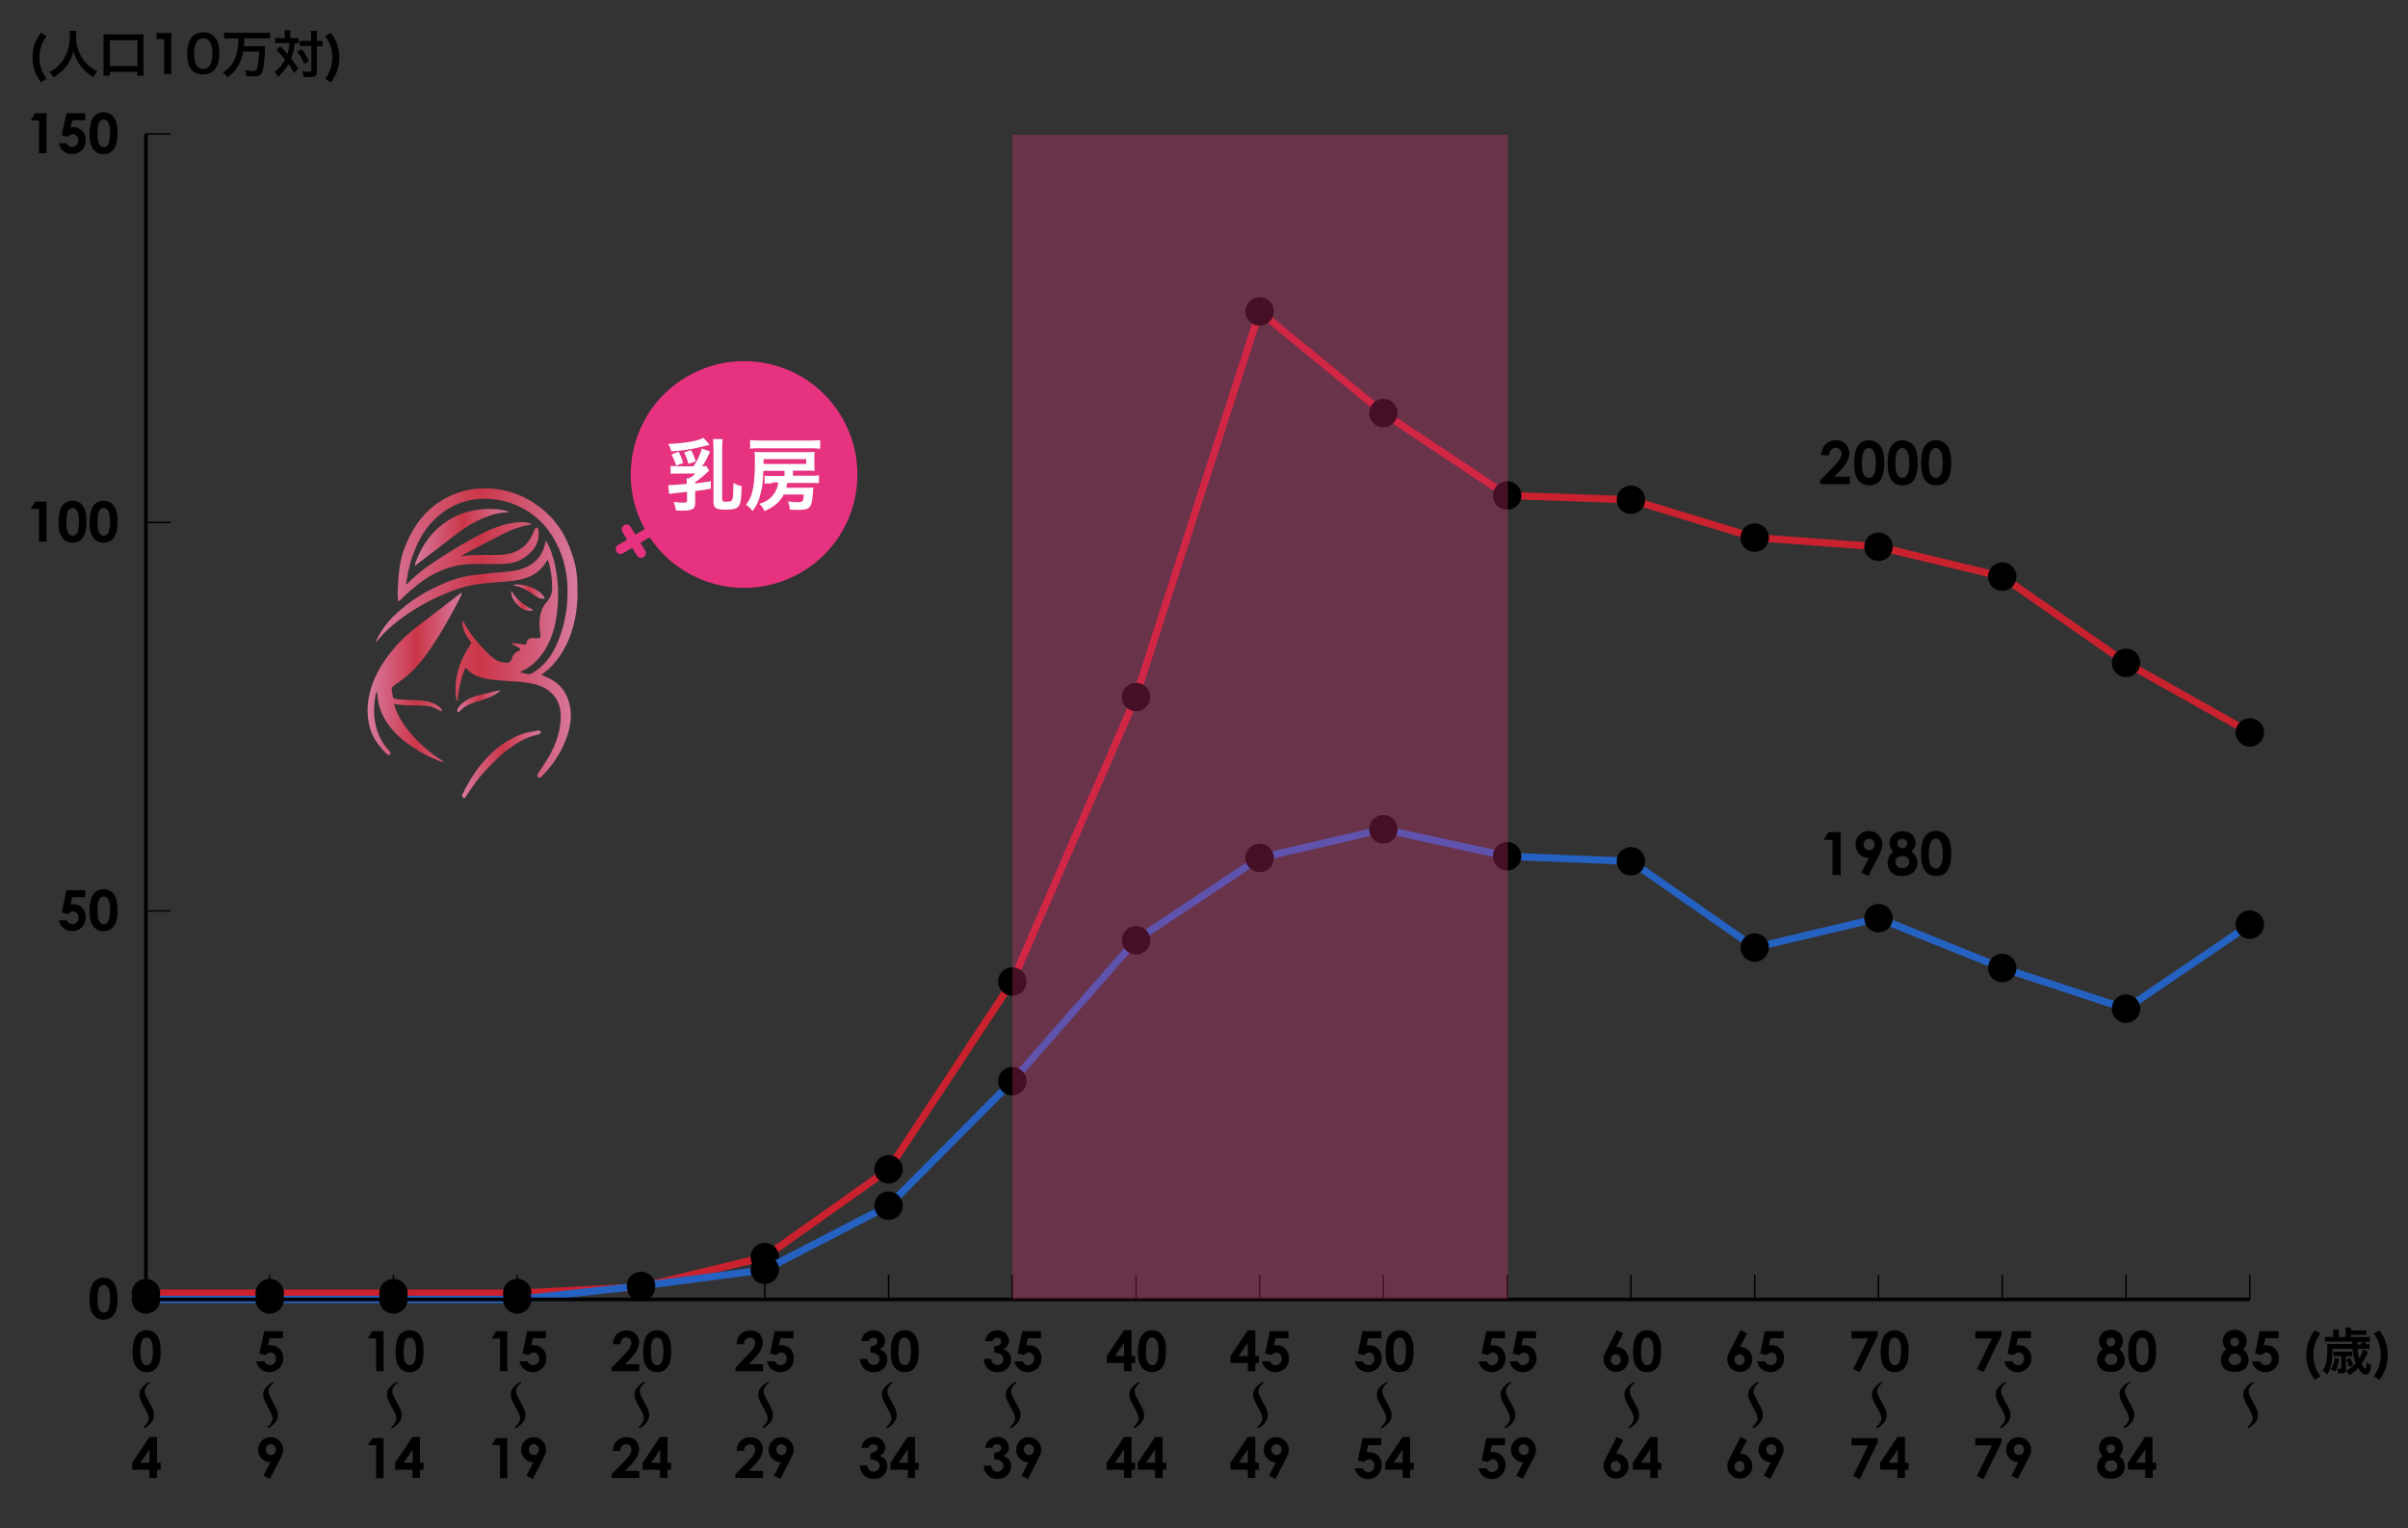 <?xml version="1.0" encoding="utf-8"?>
<!-- Generator: Adobe Illustrator 28.2.0, SVG Export Plug-In . SVG Version: 6.00 Build 0)  -->
<svg version="1.1" id="レイヤー_1" xmlns="http://www.w3.org/2000/svg" xmlns:xlink="http://www.w3.org/1999/xlink" x="0px"
	 y="0px" viewBox="0 0 1000 634.5" style="enable-background:new 0 0 1000 634.5;" xml:space="preserve">
<rect x="0" y="0" width="1000" height="634.5" fill="#333333" stroke="none"/>
<style type="text/css">
	.st0{fill:#002D2D;}
	.st1{fill:url(#SVGID_1_);}
	.st2{fill:url(#SVGID_00000122001701793092064480000016589624596561979035_);}
	.st3{fill:url(#SVGID_00000153668191133030027340000017659126483170795923_);}
	.st4{fill:url(#SVGID_00000142862803616770307440000015043780812187883957_);}
	.st5{fill:url(#SVGID_00000106117957808159958410000010901429435948052894_);}
	.st6{fill:url(#SVGID_00000098212401501461931460000009977842409644251033_);}
	.st7{fill:url(#SVGID_00000142870208658231418180000006880015295714962589_);}
	.st8{fill:none;stroke:#C9212E;stroke-width:3;}
	.st9{fill:none;stroke:#2561C0;stroke-width:3;}
	.st10{fill:none;stroke:#000000;stroke-width:0.6;}
	.st11{fill:none;stroke:#000000;stroke-width:1.5;}
	.st12{opacity:0.3;fill:#E7327F;}
	.st13{fill:#E7327F;}
	.st14{fill:none;stroke:#E7327F;stroke-width:4;stroke-linecap:round;}
	.st15{fill:#FFFFFF;}
</style>
<g>
	<g>
		<path class="st0" d="M433.6-1188.7c0-1.5-0.1-2-0.2-2.8h4c-0.1,0.8-0.2,1.4-0.2,2.8h7.2c0-1.4-0.1-2-0.2-2.8h4
			c-0.1,0.8-0.2,1.1-0.2,2.8h3.6c1.6,0,2.6,0,3.6-0.2v3.4c-1-0.1-2.1-0.2-3.6-0.2H448v2.4h5.2c1.7,0,2.8-0.1,3.8-0.2v3.5
			c-1.2-0.1-2.3-0.2-3.9-0.2h-10.7v2h6.9c2.2,0,2.8,0,4-0.1c-0.1,1.2-0.2,2.1-0.2,3.7v5.6c0,1.6,0,2.5,0.2,3.7
			c-1.3-0.1-1.9-0.1-3.9-0.1h-3.3c3.4,1.9,5.8,2.7,11,3.3c-0.9,1.2-1.4,2.1-2.1,3.3c-4.9-1-7.7-2.1-11.9-4.6l2.2-2.1H436l2.5,2.1
			c-4.1,2.5-6.2,3.3-11.9,4.5c-0.6-1.4-1-2-2-3.3c3.8-0.6,6-1.1,8.4-2.1c0.9-0.4,1.4-0.6,2.5-1.3h-3c-2.1,0-2.7,0-3.9,0.1
			c0.1-1.3,0.2-2.3,0.2-3.9v-5.4c0-1.5-0.1-2.5-0.2-3.7c1.2,0.1,1.8,0.1,3.8,0.1h6.5v-2h-10c-1.6,0-2.8,0.1-3.9,0.2v-3.5
			c1,0.1,2.2,0.2,3.8,0.2h4.7v-2.4h-3.1c-1.6,0-2.6,0.1-3.6,0.2v-3.4c1,0.1,2,0.2,3.6,0.2H433.6z M432.4-1175.4v2.1h6.5v-2.1H432.4z
			 M432.4-1170.6v2.2h6.5v-2.2H432.4z M444.4-1183.3v-2.4h-7.2v2.4H444.4z M449.5-1173.3v-2.1h-7v2.1H449.5z M449.5-1168.4v-2.2h-7
			v2.2H449.5z"/>
		<path class="st0" d="M467.2-1163.3c0,1.8,0,3,0.2,4.1h-4.1c0.1-1.3,0.2-2.3,0.2-4.1v-9.7c0-1.9,0-2.4,0.1-4
			c-0.9,1.6-1.6,2.5-2.7,3.7c-0.5-1.7-0.9-2.9-1.5-4.2c3.9-4.2,6.3-9,7.4-14.3l3.9,1.1c-1.3,3.6-2.1,5.7-3.3,8.2v13.7
			c3.8-2.9,7.2-7.6,9.2-12.7h-3.7c-1.2,0-2.6,0.1-3.7,0.2v-3.9c1.1,0.1,2.5,0.2,3.8,0.2h5.1v-3.2c0-1.2-0.1-2.2-0.2-3.3h4.2
			c-0.1,1.1-0.2,2.1-0.2,3.3v3.2h6.5c1.5,0,2.9-0.1,4-0.2v4c-1.2-0.1-2.6-0.2-3.9-0.2H483c1.2,2.7,2.1,4.3,4.1,7
			c1.4,2,3.3,3.9,6,5.8c-0.9,1.1-1.5,1.9-2.4,3.6c-1.9-1.7-2.7-2.6-3.9-4.1v3.3c-0.7-0.1-1.5-0.1-2.6-0.1h-2.6v2.8
			c0,1.4,0.1,2.6,0.2,3.8h-4.2c0.2-1.3,0.2-2.5,0.2-3.8v-2.8h-2.5c-1,0-1.8,0-2.5,0.1v-3.3c-1.4,1.7-1.9,2.3-3.7,3.8
			c-0.8-1.3-1.2-1.9-2.1-2.9V-1163.3z M477.9-1173.5c0-1.8,0-2.6,0.1-4.2c-1.6,3.8-2.6,5.7-4.7,8.4c0.7,0.1,1.3,0.1,2.3,0.1h2.3
			V-1173.5z M484.1-1169.3c1,0,1.5,0,2.3-0.1c-2-2.6-3.5-5-5-8.5c0.1,2,0.1,2.8,0.1,4.2v4.4H484.1z"/>
		<path class="st0" d="M505.2-1177.5c-0.1,0.4-0.1,0.5-0.3,1.1c-1.2,5.4-3.1,9.8-5.9,13.6c-1.7-1.2-2.3-1.5-4.1-2.2
			c2.3-2.8,3.6-5.2,4.9-9.2c0.6-1.9,0.9-2.9,1-4.3L505.2-1177.5z M508.7-1187c0-1.8,0-2.6-0.2-3.6h4.7c-0.1,1-0.1,1.5-0.1,3.7v1.9h8
			c2.4,0,3.2,0,4.5-0.2v4.3c-1.2-0.1-2.1-0.2-4.4-0.2h-8.1v17c0,1.8,0,2.8,0.2,3.9h-4.8c0.2-1.1,0.2-2.1,0.2-4v-16.9H501
			c-2.3,0-3.2,0-4.4,0.2v-4.3c1.3,0.2,2.1,0.2,4.5,0.2h7.7V-1187z M520.8-1178.6c0.2,1.2,0.5,2.1,1.2,3.9c1.6,4.2,2.9,6.7,5,9.4
			c-1.8,0.9-2.4,1.3-4,2.5c-2.7-4.2-4.1-7.5-5.7-13.1c-0.3-1-0.3-1.1-0.6-1.6L520.8-1178.6z"/>
		<path class="st0" d="M541.4-1189.3c-0.1,1-0.1,1-0.3,7.8c-0.2,6.8-1,10.8-2.8,14.4c-1.2,2.4-2.5,4.2-4.8,6.5
			c-1.4-1.8-1.9-2.3-3.5-3.4c1.7-1.4,2.6-2.3,3.6-4c2.5-4,3.3-8.5,3.3-18.3c0-1.9,0-2.2-0.1-3.2L541.4-1189.3z M550.7-1189.7
			c-0.2,1-0.2,1.6-0.2,3.3l-0.2,19.9c2.5-1.2,3.9-2.2,5.4-4c1.6-1.9,2.6-3.8,3.4-6.4c1.2,1.6,1.7,2,3.3,3.3
			c-1.4,3.5-3.3,6.1-5.6,8.2c-2,1.7-3.8,2.8-7.5,4.2c-0.8,0.3-1,0.4-1.5,0.6l-2.2-2.4c0.2-1,0.3-1.8,0.3-3.7l0.2-19.7v-1
			c0-0.9,0-1.6-0.1-2.3L550.7-1189.7z"/>
		<path class="st0" d="M570.7-1174.7c-2.3,0-3.2,0-4.4,0.2v-4.2c1.3,0.2,2.1,0.2,4.5,0.2h6.3v-6.1h-4.3c-2.5,0-3.3,0-4.4,0.2v-4.2
			c1.3,0.2,2,0.2,4.5,0.2h16c2.5,0,3.3,0,4.6-0.2v4.2c-1.2-0.1-1.9-0.2-4.5-0.2h-7.5v6.1h9.7c2.4,0,3.2,0,4.5-0.2v4.2
			c-1.2-0.1-2.1-0.2-4.4-0.2h-9.8v5.6c0,2.1,0.2,2.6,0.9,3c0.7,0.3,1.8,0.5,3.6,0.5c1.3,0,3.4-0.1,5.2-0.3c1.3-0.1,2-0.2,3.3-0.6
			l0.1,4.4c-0.2,0-0.5,0-0.6,0c-0.3,0-0.3,0-2.8,0.2c-1.5,0.1-3.9,0.2-5.6,0.2c-6.8,0-8.4-1.2-8.4-6.1v-6.9H570.7z"/>
		<path class="st0" d="M602.7-1166.3c3-0.2,7.2-1.2,10.4-2.6c4.4-1.9,7.6-4.6,10.4-8.6c1.5-2.2,2.5-4.2,3.6-7
			c1.4,1.6,1.9,2.2,3.7,3.4c-3,6.4-6.3,10.5-11.1,13.7c-3.6,2.4-7.9,4.1-13.3,5.3c-1.4,0.3-1.5,0.3-2.3,0.6L602.7-1166.3z
			 M605.7-1188.1c4.2,2.6,6.3,4.2,9,6.8l-3,3.8c-2.8-3-5.7-5.3-8.9-7.1L605.7-1188.1z"/>
		<path class="st0" d="M435.1-1119c-2-2.8-2.8-4.3-3.8-6.9c-1.3-3.2-1.9-6.3-1.9-9.7c0-3.3,0.6-6.2,1.8-9.3c1-2.6,1.9-4.1,3.8-6.9
			h4.9c-2.5,3.1-3.5,4.7-4.4,7c-1.2,2.9-1.8,5.8-1.8,9.3c0,3.5,0.6,6.7,1.9,9.6c1,2.3,2,3.9,4.4,7H435.1z"/>
		<path class="st0" d="M465.4-1147.6c1.1,0,1.5,0,2.1-0.1c0-2.3,1.8-4.1,4-4.1s4.1,1.8,4.1,4c0,2.2-1.8,4.1-4.1,4.1
			c-0.2,0-0.4,0-0.7-0.1c-2.8,11.4-9,18.6-20.1,23.2c-0.9-1.8-1.5-2.6-3.1-4.2c9.7-3,16-9.5,18.3-18.8h-16.7c-2.6,0-3.3,0-4.4,0.2
			v-4.5c1.3,0.2,2.1,0.2,4.5,0.2H465.4z M469.2-1147.7c0,1.3,1,2.3,2.3,2.3c1.3,0,2.3-1.1,2.3-2.3s-1-2.3-2.3-2.3
			C470.2-1150,469.2-1148.9,469.2-1147.7z"/>
		<path class="st0" d="M485.2-1124.2v2.5h-4.5c0.1-0.8,0.1-1.7,0.1-3v-20.1c0-1.3,0-2-0.1-2.9c0.8,0.1,1.6,0.1,3,0.1h19.9
			c1.5,0,2.1,0,2.9-0.1c-0.1,0.9-0.1,1.6-0.1,2.9v20c0,1.3,0,2.2,0.1,3H502v-2.4H485.2z M502-1143.7h-16.8v15.5H502V-1143.7z"/>
		<path class="st0" d="M534.6-1139.9l0,0.5c-0.6,9.7-4.5,15.3-13.6,19.4c-0.8-1.7-1.5-2.6-2.9-3.9c4.9-1.6,8.8-4.8,10.4-8.5
			c0.9-1.9,1.5-4.5,1.7-7.9h-8.4c-1.9,3.1-3.5,5-5.8,7.1c-1.2-1.4-2-1.9-3.6-2.8c2.9-2.3,5.6-5.8,7.4-9.6c1.1-2.3,1.5-3.6,1.8-5
			l4.6,1.1c-0.1,0.2-0.2,0.5-0.3,0.5c-0.1,0.3-0.1,0.4-1,2.5c-0.3,0.7-0.7,1.5-1,2.3c0.3,0,0.7,0,1.1,0c0.2,0,5,0,14.2,0
			c2.5,0,3,0,4.4-0.2v4.3c-0.6-0.1-1-0.1-1.1-0.1c-0.7,0-1.8,0-3.3,0h-4.3L534.6-1139.9z M538.2-1151.1c1.4,1.8,2.2,3.2,3.1,5.5
			l-2.6,1c-0.9-2.3-1.8-3.8-3.1-5.6L538.2-1151.1z M543.2-1146.3c-0.8-2.1-1.8-3.9-3-5.4l2.5-1c1.4,1.9,2.3,3.3,3.1,5.3
			L543.2-1146.3z"/>
		<path class="st0" d="M575.3-1121c-2.9-3.6-6.9-7.5-10.7-10.4c-4,4.4-8,7.5-13.3,10.1c-1-1.8-1.4-2.4-2.8-3.9c2.7-1,4.4-2,7-3.8
			c5.3-3.7,9.5-8.8,11.8-14.2l0.4-0.9c-0.6,0-0.6,0-11.6,0.2c-1.7,0-2.6,0.1-3.8,0.3l-0.1-4.5c1,0.2,1.6,0.2,3.1,0.2
			c0.1,0,0.4,0,0.8,0l12.3-0.2c2,0,2.2-0.1,3.1-0.4l2.3,2.4c-0.5,0.5-0.7,1-1.1,1.9c-1.6,3.7-3.3,6.8-5.5,9.7
			c2.2,1.5,4.1,2.9,6.5,5.1c0.9,0.8,0.9,0.8,5.1,4.9L575.3-1121z"/>
		<path class="st0" d="M601.3-1136.4c-0.2,4-0.9,6.9-2.5,9.4c-1.9,3.1-4.4,5-9.1,6.9c-0.9-1.8-1.3-2.4-2.8-3.9
			c4.2-1.3,6.8-3.2,8.3-5.8c0.9-1.6,1.4-3.9,1.5-6.6h-8.5c-2.4,0-3.2,0-4.4,0.2v-4.2c1.3,0.2,2.1,0.2,4.5,0.2h20.5
			c2.4,0,3.2,0,4.5-0.2v4.2c-1.3-0.1-2.1-0.2-4.4-0.2H601.3z M587.3-1149.2c1.3,0.2,2,0.2,4.5,0.2h13.4c2.5,0,3.2,0,4.5-0.2v4.3
			c-1.2-0.1-2-0.2-4.4-0.2h-13.6c-2.5,0-3.3,0-4.4,0.2V-1149.2z"/>
		<path class="st0" d="M625.2-1124.2v2.5h-4.5c0.1-0.8,0.1-1.7,0.1-3v-20.1c0-1.3,0-2-0.1-2.9c0.8,0.1,1.6,0.1,3,0.1h19.9
			c1.5,0,2.1,0,2.9-0.1c-0.1,0.9-0.1,1.6-0.1,2.9v20c0,1.3,0,2.2,0.1,3H642v-2.4H625.2z M642-1143.7h-16.8v15.5H642V-1143.7z"/>
		<path class="st0" d="M655.2-1126.3c3-0.2,7.2-1.2,10.4-2.6c4.4-1.9,7.6-4.6,10.4-8.6c1.5-2.2,2.5-4.2,3.6-7
			c1.4,1.6,1.9,2.2,3.7,3.4c-3,6.4-6.3,10.5-11.1,13.7c-3.6,2.4-7.9,4.1-13.3,5.3c-1.4,0.3-1.5,0.3-2.3,0.6L655.2-1126.3z
			 M658.2-1148.1c4.2,2.6,6.3,4.2,9,6.8l-3,3.8c-2.8-3-5.7-5.3-8.9-7.1L658.2-1148.1z"/>
		<path class="st0" d="M687-1119c2.5-3.1,3.5-4.7,4.4-7c1.3-2.9,1.9-6,1.9-9.6c0-3.5-0.6-6.4-1.8-9.3c-1-2.3-2-3.9-4.5-7h4.9
			c2,2.8,2.8,4.3,3.8,6.9c1.2,3.2,1.8,6,1.8,9.3c0,3.4-0.6,6.4-1.8,9.7c-1,2.6-1.9,4.1-3.8,6.9H687z"/>
	</g>
</g>
<g>
	
		<linearGradient id="SVGID_1_" gradientUnits="userSpaceOnUse" x1="1112.105" y1="-558.274" x2="1196.024" y2="-558.274" gradientTransform="matrix(1 0 0 -1 -956.09 -295.402)">
		<stop  offset="0" style="stop-color:#D87A9F"/>
		<stop  offset="0.517" style="stop-color:#CB3648"/>
		<stop  offset="1" style="stop-color:#D87A9F"/>
	</linearGradient>
	<path class="st1" d="M192,259.1c0.4,2.8,1.6,5.1,3.4,7.2c0.3,0.3,0.4,0.6,0.1,1c-0.5,0.8-0.9,1.5-1.4,2.3
		c-3.5,5.7-5.3,11.8-4.9,18.5c0.1,0.9,0.3,1.8,0.4,2.7c0.1,0,0.3,0,0.4,0c0.5-4.7,1.4-9.2,3.3-13.6c0.3,0.3,0.5,0.5,0.7,0.7
		c1.4,1.5,3.1,2.5,5,3.1c3.7,1.3,7.6,1.4,11.4,1.7c4,0.3,8.1,0.4,12.1,1.5c3.7,1,6.7,3,8.7,6.3c1.7,3.1,1.9,6.4,1.5,9.8
		c-0.5,4.8-2.2,9.2-4.5,13.4c-1.4,2.5-3.1,4.8-4.6,7.2c-0.3,0.5-0.8,1.1-0.2,1.7c0.6,0.6,1.2,0.2,1.6-0.3c0.8-0.8,1.6-1.7,2.4-2.6
		c3.8-4.4,6.6-9.3,8.4-14.9c1.1-3.6,1.6-7.2,1-11c-0.9-5.6-3.8-9.7-8.8-12.2c-1-0.5-2.1-0.9-3.2-1.4c0.2-0.2,0.4-0.3,0.5-0.4
		c3.6-2.6,6.4-5.9,8.6-9.7c3.4-5.8,5.1-12.2,5.7-18.9c0.2-2.1,0.3-4.2,0.2-6.3c0-2.7-0.1-5.4-0.5-8c-0.5-3.6-1.7-6.9-3-10.3
		c-3.5-8.7-9.4-15.1-17.5-19.5c-6.5-3.5-13.4-4.8-20.7-4.2c-4.3,0.4-8.2,1.5-12,3.4c-3.6,1.8-6.7,4.1-9.5,7
		c-2.5,2.6-4.5,5.6-6.2,8.8c-2.2,4.4-3.9,8.9-4.5,13.8c-0.5,3.5-0.6,7-0.8,10.5c0,1,0.2,2.1,0.3,3.4c0.5-0.4,0.9-0.7,1.2-1
		c2.7-2.8,5.7-5.3,8.9-7.6c6.7-4.8,14.1-7.2,22.4-7.1c1.9,0,4,0.1,5.9,0.1c2.3,0,4.6,0,6.9-0.2c3.6-0.3,6.7-1.9,9.3-4.3
		c2.6-2.4,3.9-5.3,3.7-8.9c0-0.4-0.1-0.9-0.3-1.3c-0.3-0.6-0.8-0.6-1.1-0.1c-0.3,0.4-0.4,0.8-0.6,1.2c-0.8,1.9-1.7,3.7-3.1,5.2
		c-3.7,4-8.4,4.7-13.5,4.6c-3.2,0-6.5,0-9.7,0.1c-1.3,0-2.5,0.3-3.9,0.5c0.3-0.3,0.4-0.4,0.6-0.5c1.3-0.7,2.5-1.4,3.8-2.1
		c4.5-2.3,8.9-4.6,13.4-6.9c3.1-1.6,6.5-2.8,9.9-3.5c0.5-0.1,1-0.2,1.5-0.3c-0.1-0.3-0.3-0.4-0.4-0.4c-2.6-0.8-5.3-0.6-7.9-0.1
		c-4.6,0.8-8.8,2.5-13,4.7c-5.5,2.8-10.7,6-15.9,9.3c-4.9,3.1-9.6,6.4-13.7,10.5c-0.3,0.4-0.7,0.6-1.2,1.1c0.1-0.8,0.2-1.4,0.3-2
		c0.8-5,2.1-9.8,4.2-14.4c2.2-4.8,5-8.9,9.1-12.3c6.3-5.3,13.6-7.6,21.9-6.9c2.8,0.2,5.5,0.8,8.2,1.7c7.1,2.6,12.8,7,16.9,13.4
		c4.3,6.8,6.4,14.3,6.5,22.4c0,3.1-0.1,6.2-0.6,9.2c-0.9,5.9-2.6,11.6-5.5,16.8c-2.1,3.6-4.8,6.6-8.5,8.7c-0.4,0.3-1,0.6-1.6,0.5
		c-1.1-0.1-2.2-0.5-3.5-0.8c0.3-0.2,0.4-0.3,0.6-0.4c4.1-1.9,7.2-4.9,9.6-8.7c2.8-4.5,4.3-9.5,5-14.8c0.8-5.8,0.8-11.6-0.1-17.3
		c-0.6-4-1.6-7.8-3.3-11.4c-0.4-0.7-0.8-1.4-1.1-2.1c-0.4,1.4-0.6,2.7-1.1,3.9c-2,4.5-5.5,7.1-10.3,8.3c-4.3,1-8.7,1-13,1.5
		c-2.2,0.3-4.5,0.5-6.7,0.8c-6.4,1-12.3,3.5-17.9,6.5c-4.4,2.3-8.5,5.2-12.2,8.5c-3.1,2.7-5.8,5.8-7.9,9.5c-0.5,0.9-1,1.9-1.5,2.8
		c0.1,0.1,0.2,0.1,0.3,0.2c0.2-0.3,0.3-0.5,0.5-0.7c2.5-2.9,5.3-5.6,8.4-7.9c5.9-4.6,12.4-8.3,19.3-11.2c3.8-1.6,7.7-3,11.7-3.7
		c3.2-0.6,6.4-0.9,9.6-1.1c3.3-0.2,6.6-0.5,9.8-1.1c4.1-0.8,7.5-2.6,10.1-5.9c0.6-0.8,1.1-1.6,1.7-2.5c1.3,4,1.8,7.9,1.8,11.9
		c0,2.1-0.7,3.9-2,5.4c-1.1,1.3-2.1,2.7-2.6,4.5c-0.9,3.1-0.8,6.2-0.3,9.4c0.2,1.1,0,1.5-1.2,1.5c-0.7,0-1.3,0-2-0.1
		c-1.5,0-2.3,0.6-2.6,2.1c-0.1,0.6-0.4,0.7-0.9,0.6c-0.9-0.1-1.8-0.3-2.7-0.4c-0.8-0.1-1.7-0.1-2.6-0.2c0.1,0.3,0.3,0.4,0.5,0.5
		c0.9,0.5,1.8,1,2.7,1.5c0.6,0.4,0.6,0.7,0.1,1.1c-0.2,0.1-0.3,0.2-0.5,0.3c-1.4,0.5-2.2,1.5-2.6,2.9c-0.3,1.3-1.2,2-2.6,1.9
		c-0.9-0.1-1.9-0.3-2.8-0.6c-2.2-0.9-3.8-2.5-5.3-4.1c-2.7-2.7-5.3-5.6-7.3-8.8c-0.8-1.3-1.6-2.7-2.5-4.2
		C192,258.5,192,258.9,192,259.1z"/>
	
		<linearGradient id="SVGID_00000032619599826897044870000001422618118914303367_" gradientUnits="userSpaceOnUse" x1="1108.793" y1="-576.694" x2="1147.863" y2="-576.694" gradientTransform="matrix(1 0 0 -1 -956.09 -295.402)">
		<stop  offset="0" style="stop-color:#D87A9F"/>
		<stop  offset="0.517" style="stop-color:#CB3648"/>
		<stop  offset="1" style="stop-color:#D87A9F"/>
	</linearGradient>
	<path style="fill:url(#SVGID_00000032619599826897044870000001422618118914303367_);" d="M191.5,246.2c-0.2,0.1-0.4,0.2-0.5,0.3
		c-5,3.9-10,7.7-15,11.5c-4.7,3.5-9.1,7.2-12.8,11.7c-5.4,6.5-9.4,13.6-10.4,22.2c-0.3,2.8-0.2,5.7,0.4,8.5c0.8,4.3,3,8,6,11.2
		c0.6,0.6,1.2,1.3,1.9,1.8c0.2,0.1,0.8,0.1,1-0.1c0.1-0.1,0.1-0.6,0-1c-0.1-0.2-0.3-0.4-0.4-0.5c-1.7-1.9-3.2-4-4.2-6.3
		c-2.2-5.1-2.6-10.4-1.7-15.8c0.1-0.9,0.4-1.7,0.6-2.5c0.1,0,0.1,0,0.2,0c0,0.3,0.1,0.5,0.1,0.7c0.2,4.1,1.3,7.9,3.5,11.3
		c2.7,4.4,6.4,7.8,10.6,10.6c3.7,2.6,7.7,4.7,11.9,6.2c0.4,0.1,0.9,0.3,1.5,0.4c-0.1-0.2-0.1-0.3-0.1-0.3c-0.1-0.1-0.2-0.1-0.3-0.2
		c-5.2-3.2-9.7-7.2-13.6-11.9c-2.1-2.5-4-5.2-5.3-8.2c-0.5-1.2-0.9-2.3-1.3-3.5c1.5,0.2,2.9,0.4,4.3,0.5c1.8,0.1,3.6,0.1,5.4,0.1
		c2.3,0,4.7,0,6.8,0.9c0.9,0.4,1.9,0.9,2.8,1.4c0.2,0.1,0.4,0,0.6,0c0-0.3,0-0.5-0.1-0.7c-0.1-0.2-0.3-0.4-0.4-0.5
		c-1.4-1.4-3.2-2.2-5.1-2.7c-2.6-0.6-5.3-0.6-8-0.7c-1.7,0-3.5-0.1-5.2-0.4c-1.5-0.2-1.5-0.3-1.7-1.8c-0.1-0.4-0.1-0.8-0.2-1.1
		c-0.3-1.8-0.1-2,1.3-3c1.8-1.3,3.7-2.6,5.4-4.1c3.8-3.4,6.9-7.3,9.7-11.5c4.3-6.4,8.1-13.2,11.6-20c0.4-0.8,0.8-1.7,1.1-2.5
		C191.8,246.4,191.7,246.3,191.5,246.2z"/>
	
		<linearGradient id="SVGID_00000000212488514751790190000012707357130703255463_" gradientUnits="userSpaceOnUse" x1="1128.372" y1="-518.528" x2="1167.543" y2="-518.528" gradientTransform="matrix(1 0 0 -1 -956.09 -295.402)">
		<stop  offset="0" style="stop-color:#D87A9F"/>
		<stop  offset="0.517" style="stop-color:#CB3648"/>
		<stop  offset="1" style="stop-color:#D87A9F"/>
	</linearGradient>
	<path style="fill:url(#SVGID_00000000212488514751790190000012707357130703255463_);" d="M172.5,234.8c0,0,0.1,0,0.1-0.1
		c4.5-3.5,9.1-6.9,13.5-10.3c3.9-3.1,7.9-6.1,12.4-8.3c3.1-1.5,6.3-2.7,9.8-3.2c1-0.1,2-0.2,3.1-0.3c-4-1.9-15.1-2.1-23.1,2.2
		c-8.2,4.4-13.2,11.2-16.1,19.8C172.4,234.8,172.4,234.8,172.5,234.8z"/>
	
		<linearGradient id="SVGID_00000166638033750178483070000014575668468906217858_" gradientUnits="userSpaceOnUse" x1="1148.102" y1="-612.773" x2="1180.781" y2="-612.773" gradientTransform="matrix(1 0 0 -1 -956.09 -295.402)">
		<stop  offset="0" style="stop-color:#D87A9F"/>
		<stop  offset="0.517" style="stop-color:#CB3648"/>
		<stop  offset="1" style="stop-color:#D87A9F"/>
	</linearGradient>
	<path style="fill:url(#SVGID_00000166638033750178483070000014575668468906217858_);" d="M192.4,331.3c0.1,0.1,0.5,0.1,0.6,0
		c0.3-0.2,0.4-0.5,0.6-0.8c1.9-2.7,3.7-5.6,5.9-8.2c2.8-3.2,5.7-6.2,8.8-9c2.1-1.9,4.5-3.5,6.9-5c2.6-1.7,5.6-2.7,8.5-3.4
		c0.4-0.1,0.9-0.6,0.9-0.9c0-0.6-0.5-0.8-1.1-0.7c-1.8,0.4-3.8,0.6-5.6,1.1c-5.4,1.7-10,4.7-14.1,8.6c-5,4.8-8.7,10.5-11.7,16.7
		c-0.1,0.3-0.2,0.5-0.3,0.8C192.2,330.8,192.3,331.1,192.4,331.3z"/>
	
		<linearGradient id="SVGID_00000122711268195276254550000017267755393974442668_" gradientUnits="userSpaceOnUse" x1="1145.904" y1="-586.433" x2="1164.053" y2="-586.433" gradientTransform="matrix(1 0 0 -1 -956.09 -295.402)">
		<stop  offset="0" style="stop-color:#D87A9F"/>
		<stop  offset="0.517" style="stop-color:#CB3648"/>
		<stop  offset="1" style="stop-color:#D87A9F"/>
	</linearGradient>
	<path style="fill:url(#SVGID_00000122711268195276254550000017267755393974442668_);" d="M200.7,288.2c-2.8,0.6-5.6,1.4-8,3.2
		c-1.2,0.9-2.3,1.8-2.8,3.4c-0.1,0.3,0.1,0.6,0.1,0.9c0.3-0.1,0.6-0.1,0.8-0.3c1.7-1.9,3.9-3,6.3-3.8c1.9-0.6,3.9-1.2,5.8-1.9
		c1.8-0.7,3.6-1.7,5-3.2C205.5,287,203.1,287.6,200.7,288.2z"/>
	
		<linearGradient id="SVGID_00000148625192907171228090000006075417018709030023_" gradientUnits="userSpaceOnUse" x1="1169.366" y1="-541.14" x2="1182.335" y2="-541.14" gradientTransform="matrix(1 0 0 -1 -956.09 -295.402)">
		<stop  offset="0" style="stop-color:#D87A9F"/>
		<stop  offset="0.517" style="stop-color:#CB3648"/>
		<stop  offset="1" style="stop-color:#D87A9F"/>
	</linearGradient>
	<path style="fill:url(#SVGID_00000148625192907171228090000006075417018709030023_);" d="M213.5,243.1c2.9,0.5,5.4,1.9,7.8,3.6
		c0.6,0.5,1.3,0.9,2,1.3c0.9,0.5,1.9,0.7,3,0.5c-2-4.2-8.8-6.4-13-5.7C213.4,243.1,213.4,243.1,213.5,243.1z"/>
	
		<linearGradient id="SVGID_00000105412718575979752280000014446932082801996165_" gradientUnits="userSpaceOnUse" x1="1168.401" y1="-544.793" x2="1177.571" y2="-544.793" gradientTransform="matrix(1 0 0 -1 -956.09 -295.402)">
		<stop  offset="0" style="stop-color:#D87A9F"/>
		<stop  offset="0.517" style="stop-color:#CB3648"/>
		<stop  offset="1" style="stop-color:#D87A9F"/>
	</linearGradient>
	<path style="fill:url(#SVGID_00000105412718575979752280000014446932082801996165_);" d="M221.5,253.3c-3.8-1.9-7-4.4-9.2-8
		C212.1,249.9,217.6,254.8,221.5,253.3z"/>
</g>
<g>
	<polyline class="st8" points="60.6,536.9 112,536.9 163.4,536.9 214.8,536.9 266.2,534.3 317.6,521.9 369,485.5 420.4,407.5 
		471.7,289.4 523.1,129.3 574.5,171.5 625.9,205.7 677.3,207.5 728.7,223.2 780.1,227 831.5,239.4 882.9,275.2 934.3,304.1 	"/>
	<path d="M66.5,536.9c0-3.3-2.6-5.9-5.9-5.9c-3.3,0-5.9,2.6-5.9,5.9c0,3.3,2.6,5.9,5.9,5.9C63.9,542.8,66.5,540.2,66.5,536.9z"/>
	<path d="M940.2,304.1c0-3.3-2.6-5.9-5.9-5.9c-3.3,0-5.9,2.6-5.9,5.9c0,3.3,2.6,5.9,5.9,5.9C937.5,310,940.2,307.4,940.2,304.1z"/>
	<path d="M888.8,275.2c0-3.3-2.6-5.9-5.9-5.9c-3.3,0-5.9,2.6-5.9,5.9c0,3.3,2.6,5.9,5.9,5.9C886.2,281.1,888.8,278.5,888.8,275.2z"
		/>
	<path d="M837.4,239.4c0-3.3-2.6-5.9-5.9-5.9c-3.3,0-5.9,2.6-5.9,5.9c0,3.3,2.6,5.9,5.9,5.9C834.8,245.3,837.4,242.7,837.4,239.4z"
		/>
	<path d="M786,227c0-3.3-2.6-5.9-5.9-5.9c-3.3,0-5.9,2.6-5.9,5.9c0,3.3,2.6,5.9,5.9,5.9C783.4,232.9,786,230.3,786,227z"/>
	<path d="M734.6,223.2c0-3.3-2.6-5.9-5.9-5.9c-3.3,0-5.9,2.6-5.9,5.9c0,3.3,2.6,5.9,5.9,5.9C732,229.1,734.6,226.5,734.6,223.2z"/>
	<path d="M683.2,207.5c0-3.3-2.6-5.9-5.9-5.9c-3.3,0-5.9,2.6-5.9,5.9c0,3.3,2.6,5.9,5.9,5.9C680.6,213.4,683.2,210.8,683.2,207.5z"
		/>
	<path d="M631.8,205.7c0-3.3-2.6-5.9-5.9-5.9c-3.3,0-5.9,2.6-5.9,5.9c0,3.3,2.6,5.9,5.9,5.9C629.2,211.6,631.8,209,631.8,205.7z"/>
	<path d="M580.4,171.5c0-3.3-2.6-5.9-5.9-5.9c-3.3,0-5.9,2.6-5.9,5.9c0,3.3,2.6,5.9,5.9,5.9C577.8,177.4,580.4,174.7,580.4,171.5z"
		/>
	<path d="M529,129.3c0-3.3-2.6-5.9-5.9-5.9c-3.3,0-5.9,2.6-5.9,5.9c0,3.3,2.6,5.9,5.9,5.9C526.4,135.2,529,132.6,529,129.3z"/>
	<path d="M477.7,289.4c0-3.3-2.6-5.9-5.9-5.9c-3.3,0-5.9,2.6-5.9,5.9c0,3.3,2.6,5.9,5.9,5.9C475,295.3,477.7,292.6,477.7,289.4z"/>
	<path d="M426.3,407.5c0-3.3-2.6-5.9-5.9-5.9c-3.3,0-5.9,2.6-5.9,5.9c0,3.3,2.6,5.9,5.9,5.9C423.6,413.4,426.3,410.8,426.3,407.5z"
		/>
	<path d="M374.9,485.5c0-3.3-2.6-5.9-5.9-5.9c-3.3,0-5.9,2.6-5.9,5.9c0,3.3,2.6,5.9,5.9,5.9C372.2,491.4,374.9,488.8,374.9,485.5z"
		/>
	<path d="M323.5,521.9c0-3.3-2.6-5.9-5.9-5.9c-3.3,0-5.9,2.6-5.9,5.9c0,3.3,2.6,5.9,5.9,5.9C320.8,527.8,323.5,525.1,323.5,521.9z"
		/>
	<path d="M272.1,534.3c0-3.3-2.6-5.9-5.9-5.9c-3.3,0-5.9,2.6-5.9,5.9c0,3.3,2.6,5.9,5.9,5.9C269.4,540.3,272.1,537.6,272.1,534.3z"
		/>
	<path d="M220.7,536.9c0-3.3-2.6-5.9-5.9-5.9c-3.3,0-5.9,2.6-5.9,5.9c0,3.3,2.6,5.9,5.9,5.9C218,542.8,220.7,540.2,220.7,536.9z"/>
	<path d="M169.3,536.9c0-3.3-2.6-5.9-5.9-5.9c-3.3,0-5.9,2.6-5.9,5.9c0,3.3,2.6,5.9,5.9,5.9C166.7,542.8,169.3,540.2,169.3,536.9z"
		/>
	<path d="M117.9,536.9c0-3.3-2.6-5.9-5.9-5.9c-3.3,0-5.9,2.6-5.9,5.9c0,3.3,2.6,5.9,5.9,5.9C115.3,542.8,117.9,540.2,117.9,536.9z"
		/>
</g>
<g>
	<polyline class="st9" points="60.6,539.5 112,539.5 163.4,539.5 214.8,539.5 266.2,533.9 317.6,527.2 369,500.6 420.4,448.9 
		471.7,390.4 523.1,356.2 574.5,344.3 625.9,355.5 677.3,357.6 728.7,393.4 780.1,381.2 831.5,401.9 882.9,418.8 934.3,383.9 	"/>
	<path d="M66.5,539.5c0-3.3-2.6-5.9-5.9-5.9c-3.3,0-5.9,2.6-5.9,5.9c0,3.3,2.6,5.9,5.9,5.9C63.9,545.4,66.5,542.7,66.5,539.5z"/>
	<path d="M940.2,383.9c0-3.3-2.6-5.9-5.9-5.9c-3.3,0-5.9,2.6-5.9,5.9c0,3.3,2.6,5.9,5.9,5.9C937.5,389.8,940.2,387.2,940.2,383.9z"
		/>
	<path d="M888.8,418.8c0-3.3-2.6-5.9-5.9-5.9c-3.3,0-5.9,2.6-5.9,5.9c0,3.3,2.6,5.9,5.9,5.9C886.2,424.7,888.8,422,888.8,418.8z"/>
	<path d="M837.4,401.9c0-3.3-2.6-5.9-5.9-5.9c-3.3,0-5.9,2.6-5.9,5.9c0,3.3,2.6,5.9,5.9,5.9C834.8,407.8,837.4,405.2,837.4,401.9z"
		/>
	<path d="M786,381.2c0-3.3-2.6-5.9-5.9-5.9c-3.3,0-5.9,2.6-5.9,5.9c0,3.3,2.6,5.9,5.9,5.9C783.4,387.1,786,384.5,786,381.2z"/>
	<path d="M734.6,393.4c0-3.3-2.6-5.9-5.9-5.9c-3.3,0-5.9,2.6-5.9,5.9c0,3.3,2.6,5.9,5.9,5.9C732,399.3,734.6,396.6,734.6,393.4z"/>
	<path d="M683.2,357.6c0-3.3-2.6-5.9-5.9-5.9c-3.3,0-5.9,2.6-5.9,5.9c0,3.3,2.6,5.9,5.9,5.9C680.6,363.5,683.2,360.8,683.2,357.6z"
		/>
	<path d="M631.8,355.5c0-3.3-2.6-5.9-5.9-5.9c-3.3,0-5.9,2.6-5.9,5.9c0,3.3,2.6,5.9,5.9,5.9C629.2,361.4,631.8,358.7,631.8,355.5z"
		/>
	<path d="M580.4,344.3c0-3.3-2.6-5.9-5.9-5.9c-3.3,0-5.9,2.6-5.9,5.9c0,3.3,2.6,5.9,5.9,5.9C577.8,350.2,580.4,347.5,580.4,344.3z"
		/>
	<path d="M529,356.2c0-3.3-2.6-5.9-5.9-5.9c-3.3,0-5.9,2.6-5.9,5.9c0,3.3,2.6,5.9,5.9,5.9C526.4,362.1,529,359.5,529,356.2z"/>
	<path d="M477.7,390.4c0-3.3-2.6-5.9-5.9-5.9c-3.3,0-5.9,2.6-5.9,5.9c0,3.3,2.6,5.9,5.9,5.9C475,396.3,477.7,393.6,477.7,390.4z"/>
	<path d="M426.3,448.9c0-3.3-2.6-5.9-5.9-5.9c-3.3,0-5.9,2.6-5.9,5.9c0,3.3,2.6,5.9,5.9,5.9C423.6,454.8,426.3,452.1,426.3,448.9z"
		/>
	<path d="M374.9,500.6c0-3.3-2.6-5.9-5.9-5.9c-3.3,0-5.9,2.6-5.9,5.9c0,3.3,2.6,5.9,5.9,5.9C372.2,506.5,374.9,503.9,374.9,500.6z"
		/>
	<path d="M323.5,527.2c0-3.3-2.6-5.9-5.9-5.9c-3.3,0-5.9,2.6-5.9,5.9c0,3.3,2.6,5.9,5.9,5.9C320.8,533.1,323.5,530.4,323.5,527.2z"
		/>
	<path d="M272.1,533.9c0-3.3-2.6-5.9-5.9-5.9c-3.3,0-5.9,2.6-5.9,5.9c0,3.3,2.6,5.9,5.9,5.9C269.4,539.9,272.1,537.2,272.1,533.9z"
		/>
	<path d="M220.7,539.5c0-3.3-2.6-5.9-5.9-5.9c-3.3,0-5.9,2.6-5.9,5.9c0,3.3,2.6,5.9,5.9,5.9C218,545.4,220.7,542.7,220.7,539.5z"/>
	<path d="M169.3,539.5c0-3.3-2.6-5.9-5.9-5.9c-3.3,0-5.9,2.6-5.9,5.9c0,3.3,2.6,5.9,5.9,5.9C166.7,545.4,169.3,542.7,169.3,539.5z"
		/>
	<path d="M117.9,539.5c0-3.3-2.6-5.9-5.9-5.9c-3.3,0-5.9,2.6-5.9,5.9c0,3.3,2.6,5.9,5.9,5.9C115.3,545.4,117.9,542.7,117.9,539.5z"
		/>
</g>
<g>
	<line class="st10" x1="60.6" y1="539.5" x2="70.8" y2="539.5"/>
	<g>
		<g>
			<path d="M43,530.5c1.2,0,2.2,0.3,3.1,0.9c0.9,0.6,1.5,1.5,2,2.7c0.5,1.2,0.7,2.9,0.7,5.1c0,2.2-0.2,3.9-0.7,5.1
				c-0.5,1.2-1.1,2.1-2,2.7c-0.8,0.6-1.8,0.9-3.1,0.9s-2.3-0.3-3.1-0.9c-0.8-0.6-1.5-1.5-2-2.6s-0.7-2.9-0.7-5c0-3,0.5-5.2,1.4-6.6
				C39.7,531.2,41.2,530.5,43,530.5z M43.1,533.5c-0.5,0-1,0.2-1.4,0.5c-0.4,0.3-0.7,0.9-0.9,1.8c-0.2,0.8-0.3,2.1-0.3,3.7
				c0,2.1,0.2,3.5,0.7,4.3c0.5,0.8,1.1,1.2,1.9,1.2c0.8,0,1.4-0.4,1.8-1.1c0.5-0.9,0.8-2.4,0.8-4.6c0-2.2-0.2-3.7-0.7-4.5
				S43.9,533.5,43.1,533.5z"/>
		</g>
	</g>
</g>
<g>
	<line class="st10" x1="60.6" y1="378.2" x2="70.8" y2="378.2"/>
	<g>
		<g>
			<path d="M27.6,369.6h7.8v2.9h-5.4l-0.7,3c0.2-0.1,0.4-0.1,0.6-0.1c0.2,0,0.4,0,0.5,0c1.5,0,2.7,0.5,3.7,1.5c1,1,1.5,2.3,1.5,3.9
				c0,1.6-0.5,3-1.6,4.1c-1.1,1.1-2.4,1.7-4,1.7c-1.4,0-2.6-0.4-3.6-1.2c-1-0.8-1.7-1.9-2-3.3h3.3c0.3,0.5,0.6,0.9,1,1.2
				c0.4,0.3,0.9,0.4,1.4,0.4c0.7,0,1.3-0.3,1.8-0.8c0.5-0.5,0.7-1.1,0.7-1.9c0-0.8-0.2-1.4-0.7-1.9c-0.5-0.5-1-0.7-1.6-0.7
				c-0.3,0-0.7,0.1-1,0.3c-0.3,0.2-0.7,0.4-1,0.8l-2.6-0.6L27.6,369.6z"/>
			<path d="M43,369.2c1.2,0,2.2,0.3,3.1,0.9c0.9,0.6,1.5,1.5,2,2.7c0.5,1.2,0.7,2.9,0.7,5.1c0,2.2-0.2,3.9-0.7,5.1
				c-0.5,1.2-1.1,2.1-2,2.7c-0.8,0.6-1.8,0.9-3.1,0.9s-2.3-0.3-3.1-0.9c-0.8-0.6-1.5-1.5-2-2.6s-0.7-2.9-0.7-5c0-3,0.5-5.2,1.4-6.6
				C39.7,369.9,41.2,369.2,43,369.2z M43.1,372.2c-0.5,0-1,0.2-1.4,0.5c-0.4,0.3-0.7,0.9-0.9,1.8c-0.2,0.8-0.3,2.1-0.3,3.7
				c0,2.1,0.2,3.5,0.7,4.3c0.5,0.8,1.1,1.2,1.9,1.2c0.8,0,1.4-0.4,1.8-1.1c0.5-0.9,0.8-2.4,0.8-4.6c0-2.2-0.2-3.7-0.7-4.5
				S43.9,372.2,43.1,372.2z"/>
		</g>
	</g>
</g>
<g>
	<line class="st10" x1="60.6" y1="216.9" x2="70.8" y2="216.9"/>
	<g>
		<g>
			<path d="M14.6,208.3h4.7v16.6h-3.1v-13.6h-3.4L14.6,208.3z"/>
			<path d="M30.1,207.9c1.2,0,2.2,0.3,3.1,0.9c0.9,0.6,1.5,1.5,2,2.7c0.5,1.2,0.7,2.9,0.7,5.1c0,2.2-0.2,3.9-0.7,5.1
				c-0.5,1.2-1.1,2.1-2,2.7c-0.8,0.6-1.8,0.9-3.1,0.9s-2.3-0.3-3.1-0.9c-0.8-0.6-1.5-1.5-2-2.6s-0.7-2.9-0.7-5c0-3,0.5-5.2,1.4-6.6
				C26.8,208.6,28.3,207.9,30.1,207.9z M30.2,210.9c-0.5,0-1,0.2-1.4,0.5c-0.4,0.3-0.7,0.9-0.9,1.8c-0.2,0.8-0.3,2.1-0.3,3.7
				c0,2.1,0.2,3.5,0.7,4.3c0.5,0.8,1.1,1.2,1.9,1.2c0.8,0,1.4-0.4,1.8-1.1c0.5-0.9,0.8-2.4,0.8-4.6c0-2.2-0.2-3.7-0.7-4.5
				S31,210.9,30.2,210.9z"/>
			<path d="M43,207.9c1.2,0,2.2,0.3,3.1,0.9c0.9,0.6,1.5,1.5,2,2.7c0.5,1.2,0.7,2.9,0.7,5.1c0,2.2-0.2,3.9-0.7,5.1
				c-0.5,1.2-1.1,2.1-2,2.7c-0.8,0.6-1.8,0.9-3.1,0.9s-2.3-0.3-3.1-0.9c-0.8-0.6-1.5-1.5-2-2.6s-0.7-2.9-0.7-5c0-3,0.5-5.2,1.4-6.6
				C39.7,208.6,41.2,207.9,43,207.9z M43.1,210.9c-0.5,0-1,0.2-1.4,0.5c-0.4,0.3-0.7,0.9-0.9,1.8c-0.2,0.8-0.3,2.1-0.3,3.7
				c0,2.1,0.2,3.5,0.7,4.3c0.5,0.8,1.1,1.2,1.9,1.2c0.8,0,1.4-0.4,1.8-1.1c0.5-0.9,0.8-2.4,0.8-4.6c0-2.2-0.2-3.7-0.7-4.5
				S43.9,210.9,43.1,210.9z"/>
		</g>
	</g>
</g>
<g>
	<line class="st10" x1="60.6" y1="55.6" x2="70.8" y2="55.6"/>
	<g>
		<g>
			<path d="M14.6,47h4.7v16.6h-3.1V50h-3.4L14.6,47z"/>
			<path d="M27.6,47h7.8v2.9h-5.4l-0.7,3c0.2-0.1,0.4-0.1,0.6-0.1c0.2,0,0.4,0,0.5,0c1.5,0,2.7,0.5,3.7,1.5c1,1,1.5,2.3,1.5,3.9
				c0,1.6-0.5,3-1.6,4.1c-1.1,1.1-2.4,1.7-4,1.7c-1.4,0-2.6-0.4-3.6-1.2s-1.7-1.9-2-3.3h3.3c0.3,0.5,0.6,0.9,1,1.2
				C29,60.9,29.4,61,30,61c0.7,0,1.3-0.3,1.8-0.8c0.5-0.5,0.7-1.1,0.7-1.9c0-0.8-0.2-1.4-0.7-1.9c-0.5-0.5-1-0.7-1.6-0.7
				c-0.3,0-0.7,0.1-1,0.3c-0.3,0.2-0.7,0.4-1,0.8l-2.6-0.6L27.6,47z"/>
			<path d="M43,46.6c1.2,0,2.2,0.3,3.1,0.9c0.9,0.6,1.5,1.5,2,2.7c0.5,1.2,0.7,2.9,0.7,5.1c0,2.2-0.2,3.9-0.7,5.1s-1.1,2.1-2,2.7
				c-0.8,0.6-1.8,0.9-3.1,0.9s-2.3-0.3-3.1-0.9c-0.8-0.6-1.5-1.5-2-2.6c-0.5-1.2-0.7-2.9-0.7-5c0-3,0.5-5.2,1.4-6.6
				C39.7,47.3,41.2,46.6,43,46.6z M43.1,49.6c-0.5,0-1,0.2-1.4,0.5c-0.4,0.3-0.7,0.9-0.9,1.8c-0.2,0.8-0.3,2.1-0.3,3.7
				c0,2.1,0.2,3.5,0.7,4.3c0.5,0.8,1.1,1.2,1.9,1.2c0.8,0,1.4-0.4,1.8-1.1c0.5-0.9,0.8-2.4,0.8-4.6c0-2.2-0.2-3.7-0.7-4.5
				S43.9,49.6,43.1,49.6z"/>
		</g>
	</g>
</g>
<line class="st10" x1="60.6" y1="539.5" x2="60.6" y2="529.3"/>
<g>
	<g>
		<path d="M961.3,572.9c-1.2-1.7-1.7-2.6-2.3-4c-0.9-2.1-1.2-4.1-1.2-6.3c0-1.9,0.3-3.7,0.8-5.3c0.6-1.8,1.2-2.9,2.7-5l2.3,1.4
			c-1.2,1.8-1.7,2.7-2.2,4.2c-0.5,1.5-0.7,3-0.7,4.7c0,1.7,0.2,3.2,0.7,4.6c0.5,1.4,1,2.4,2.2,4.2L961.3,572.9z"/>
		<path d="M979.1,560.1c0.1,1.7,0.3,2.7,0.7,4c0.7-1.3,1.2-2.5,1.5-3.8l2.1,0.9c-0.1,0.2-0.1,0.2-1,2.1c-0.5,1-1,2-1.7,3
			c0.7,1.2,1.3,2,1.5,2c0.3,0,0.5-0.7,0.7-2.8c0.6,0.7,1.1,1,1.8,1.3c-0.3,2.8-1,3.9-2.3,3.9c-1,0-2.1-0.9-3.1-2.7
			c-1.1,1.2-2.2,2-3.6,2.9c-0.4-0.7-0.8-1.1-1.4-1.8c1.7-0.9,2.9-1.9,4-3c-0.7-1.7-1.1-3.7-1.4-6.1h-8.3l0,1.4
			c-0.1,4.6-0.7,7.1-2.2,9.3c-0.6-0.7-1-1.1-1.8-1.7c0.7-1,1-1.7,1.3-3c0.4-1.5,0.6-3.4,0.6-6c0-1,0-1.4-0.1-2.1
			c0.7,0.1,1.2,0.1,2,0.1h8.4l0-1h-9.2c-1,0-1.5,0-2.1,0.1V555c0.6,0.1,1.2,0.1,2.2,0.1h1.3v-1.4c0-0.7,0-1.2-0.1-1.7h2.4
			c-0.1,0.5-0.1,1-0.1,1.7v1.4h2.9v-2.2c0-0.7,0-1.1-0.1-1.7h2.4c-0.1,0.4-0.1,0.6-0.1,1.2h4.4c0.9,0,1.4,0,2-0.1v2
			c-0.6-0.1-1.1-0.1-2-0.1h-4.4v0.9h5.8c1,0,1.6,0,2.1-0.1v2.2c-0.6-0.1-1.1-0.1-2.1-0.1c0.3,0.4,0.4,0.7,0.6,1c0.6,0,0.9,0,1.3-0.1
			v2.1c-0.6-0.1-1.1-0.1-2-0.1H979.1z M971.4,564.3c-0.4,2.3-0.8,3.4-1.7,5.1c-0.6-0.4-1-0.6-1.8-0.9c1-1.5,1.4-2.6,1.7-4.7
			L971.4,564.3z M970.4,563c-0.6,0-0.9,0-1.4,0.1v-2c0.4,0.1,0.7,0.1,1.4,0.1h5c0.6,0,0.9,0,1.4-0.1v2c-0.4-0.1-0.7-0.1-1.3-0.1
			h-1.3v5.1c0,1.7-0.4,2.1-2.1,2.1c-0.3,0-0.5,0-1.1,0c-0.1-0.8-0.2-1.3-0.4-2c0.4,0.1,0.9,0.1,1.2,0.1c0.3,0,0.5-0.1,0.5-0.4V563
			H970.4z M976,563.8c0.6,1.3,0.9,1.9,1.2,3l-1.7,0.7c-0.4-1.5-0.5-1.9-1.1-3.1L976,563.8z M980.7,558.2c-0.2-0.3-0.2-0.4-0.4-0.6
			l1.5-0.4h-2.8l0,1H980.7z"/>
		<path d="M985.8,571.4c1.2-1.8,1.7-2.8,2.2-4.2c0.4-1.4,0.7-2.9,0.7-4.6s-0.2-3.2-0.7-4.7c-0.5-1.5-1-2.4-2.2-4.2l2.3-1.4
			c1.5,2.1,2.1,3.3,2.7,5c0.5,1.7,0.8,3.4,0.8,5.3c0,2.3-0.4,4.3-1.2,6.3c-0.6,1.4-1.1,2.3-2.3,4L985.8,571.4z"/>
	</g>
</g>
<g>
	<polyline class="st11" points="60.6,55.6 60.6,539.5 934.3,539.5 	"/>
</g>
<g>
</g>
<g>
	<g>
		<line class="st10" x1="60.6" y1="539.5" x2="60.6" y2="529.3"/>
	</g>
	<g>
		<path d="M60.9,552.3c1.2,0,2.2,0.3,3.1,0.9c0.9,0.6,1.5,1.5,2,2.7c0.5,1.2,0.7,2.9,0.7,5.1c0,2.2-0.2,3.9-0.7,5.1
			c-0.5,1.2-1.1,2.1-2,2.7c-0.8,0.6-1.8,0.9-3.1,0.9s-2.3-0.3-3.1-0.9c-0.8-0.6-1.5-1.5-2-2.6s-0.7-2.9-0.7-5c0-3,0.5-5.2,1.4-6.6
			C57.5,553.1,59,552.3,60.9,552.3z M60.9,555.3c-0.5,0-1,0.2-1.4,0.5c-0.4,0.3-0.7,0.9-0.9,1.8c-0.2,0.8-0.3,2.1-0.3,3.7
			c0,2.1,0.2,3.5,0.7,4.3c0.5,0.8,1.1,1.2,1.9,1.2c0.8,0,1.4-0.4,1.8-1.1c0.5-0.9,0.8-2.4,0.8-4.6c0-2.2-0.2-3.7-0.7-4.5
			S61.7,555.3,60.9,555.3z"/>
		<path d="M59.6,592.5c1.3-1,2.2-2.5,2.2-3.6c0-1-0.5-2.3-2.1-5c-1.4-2.5-1.8-3.7-1.8-5c0-1.1,0.3-1.9,1-2.7c0.9-1.1,2-2,3.2-2.5
			l0.2,0.3c-1.5,1.3-2.2,2.4-2.2,3.6c0,0.9,0.4,2,1.9,4.6c1.6,2.9,2,3.9,2,5.3c0,1-0.3,2-0.9,2.8c-0.8,1.1-1.9,2-3.1,2.7L59.6,592.5
			z"/>
		<path d="M62.1,596.6h3.1v10.7h1.5v2.9h-1.5v3.4h-3.1v-3.4h-7.2v-2.9L62.1,596.6z M62.1,607.3v-5.5l-3.8,5.5H62.1z"/>
	</g>
</g>
<g>
	<g>
		<line class="st10" x1="112" y1="539.5" x2="112" y2="529.3"/>
	</g>
	<g>
		<path d="M109.7,552.7h7.8v2.9H112l-0.7,3c0.2-0.1,0.4-0.1,0.6-0.1c0.2,0,0.4,0,0.5,0c1.5,0,2.7,0.5,3.7,1.5c1,1,1.5,2.3,1.5,3.9
			c0,1.6-0.5,3-1.6,4.1c-1.1,1.1-2.4,1.7-4,1.7c-1.4,0-2.6-0.4-3.6-1.2c-1-0.8-1.7-1.9-2-3.3h3.3c0.3,0.5,0.6,0.9,1,1.2
			c0.4,0.3,0.9,0.4,1.4,0.4c0.7,0,1.3-0.3,1.8-0.8c0.5-0.5,0.7-1.1,0.7-1.9c0-0.8-0.2-1.4-0.7-1.9c-0.5-0.5-1-0.7-1.6-0.7
			c-0.3,0-0.7,0.1-1,0.3c-0.3,0.2-0.7,0.4-1,0.8l-2.6-0.6L109.7,552.7z"/>
		<path d="M111,592.5c1.3-1,2.2-2.5,2.2-3.6c0-1-0.5-2.3-2.1-5c-1.4-2.5-1.8-3.7-1.8-5c0-1.1,0.3-1.9,1-2.7c0.9-1.1,2-2,3.2-2.5
			l0.2,0.3c-1.5,1.3-2.2,2.4-2.2,3.6c0,0.9,0.4,2,1.9,4.6c1.6,2.9,2,3.9,2,5.3c0,1-0.3,2-0.9,2.8c-0.8,1.1-1.9,2-3.1,2.7L111,592.5z
			"/>
		<path d="M112.1,614l-2.7-1.3l2.9-5.6c-1.4,0-2.6-0.5-3.6-1.5s-1.5-2.3-1.5-3.7c0-1.4,0.5-2.7,1.5-3.7c1-1,2.2-1.5,3.7-1.5
			c1.5,0,2.7,0.5,3.7,1.6c1,1,1.5,2.2,1.5,3.6c0,0.5-0.1,1-0.2,1.5c-0.2,0.5-0.5,1.3-1.1,2.4L112.1,614z M112.5,604.1
			c0.6,0,1.1-0.2,1.5-0.6s0.6-1,0.6-1.6c0-0.6-0.2-1.2-0.6-1.6c-0.4-0.4-0.9-0.7-1.5-0.7c-0.6,0-1.1,0.2-1.5,0.6
			c-0.4,0.4-0.6,1-0.6,1.6c0,0.6,0.2,1.2,0.6,1.6C111.3,603.9,111.8,604.1,112.5,604.1z"/>
	</g>
</g>
<g>
	<g>
		<line class="st10" x1="163.4" y1="539.5" x2="163.4" y2="529.3"/>
	</g>
	<g>
		<path d="M154.6,552.7h4.7v16.6h-3.1v-13.6h-3.4L154.6,552.7z"/>
		<path d="M170.1,552.3c1.2,0,2.2,0.3,3.1,0.9c0.9,0.6,1.5,1.5,2,2.7c0.5,1.2,0.7,2.9,0.7,5.1c0,2.2-0.2,3.9-0.7,5.1
			c-0.5,1.2-1.1,2.1-2,2.7c-0.8,0.6-1.8,0.9-3.1,0.9s-2.3-0.3-3.1-0.9c-0.8-0.6-1.5-1.5-2-2.6s-0.7-2.9-0.7-5c0-3,0.5-5.2,1.4-6.6
			C166.8,553.1,168.2,552.3,170.1,552.3z M170.2,555.3c-0.5,0-1,0.2-1.4,0.5c-0.4,0.3-0.7,0.9-0.9,1.8c-0.2,0.8-0.3,2.1-0.3,3.7
			c0,2.1,0.2,3.5,0.7,4.3c0.5,0.8,1.1,1.2,1.9,1.2c0.8,0,1.4-0.4,1.8-1.1c0.5-0.9,0.8-2.4,0.8-4.6c0-2.2-0.2-3.7-0.7-4.5
			S170.9,555.3,170.2,555.3z"/>
		<path d="M162.4,592.5c1.3-1,2.2-2.5,2.2-3.6c0-1-0.5-2.3-2.1-5c-1.4-2.5-1.8-3.7-1.8-5c0-1.1,0.3-1.9,1-2.7c0.9-1.1,2-2,3.2-2.5
			l0.2,0.3c-1.5,1.3-2.2,2.4-2.2,3.6c0,0.9,0.4,2,1.9,4.6c1.6,2.9,2,3.9,2,5.3c0,1-0.3,2-0.9,2.8c-0.8,1.1-1.9,2-3.1,2.7
			L162.4,592.5z"/>
		<path d="M154.6,597.1h4.7v16.6h-3.1V600h-3.4L154.6,597.1z"/>
		<path d="M171.3,596.6h3.1v10.7h1.5v2.9h-1.5v3.4h-3.1v-3.4h-7.2v-2.9L171.3,596.6z M171.4,607.3v-5.5l-3.8,5.5H171.4z"/>
	</g>
</g>
<g>
	<g>
		<line class="st10" x1="214.8" y1="539.5" x2="214.8" y2="529.3"/>
	</g>
	<g>
		<path d="M206,552.7h4.7v16.6h-3.1v-13.6h-3.4L206,552.7z"/>
		<path d="M218.9,552.7h7.8v2.9h-5.4l-0.7,3c0.2-0.1,0.4-0.1,0.6-0.1c0.2,0,0.4,0,0.5,0c1.5,0,2.7,0.5,3.7,1.5c1,1,1.5,2.3,1.5,3.9
			c0,1.6-0.5,3-1.6,4.1c-1.1,1.1-2.4,1.7-4,1.7c-1.4,0-2.6-0.4-3.6-1.2c-1-0.8-1.7-1.9-2-3.3h3.3c0.3,0.5,0.6,0.9,1,1.2
			c0.4,0.3,0.9,0.4,1.4,0.4c0.7,0,1.3-0.3,1.8-0.8c0.5-0.5,0.7-1.1,0.7-1.9c0-0.8-0.2-1.4-0.7-1.9c-0.5-0.5-1-0.7-1.6-0.7
			c-0.3,0-0.7,0.1-1,0.3c-0.3,0.2-0.7,0.4-1,0.8l-2.6-0.6L218.9,552.7z"/>
		<path d="M213.8,592.5c1.3-1,2.2-2.5,2.2-3.6c0-1-0.5-2.3-2.1-5c-1.4-2.5-1.8-3.7-1.8-5c0-1.1,0.3-1.9,1-2.7c0.9-1.1,2-2,3.2-2.5
			l0.2,0.3c-1.5,1.3-2.2,2.4-2.2,3.6c0,0.9,0.4,2,1.9,4.6c1.6,2.9,2,3.9,2,5.3c0,1-0.3,2-0.9,2.8c-0.8,1.1-1.9,2-3.1,2.7
			L213.8,592.5z"/>
		<path d="M206,597.1h4.7v16.6h-3.1V600h-3.4L206,597.1z"/>
		<path d="M221.3,614l-2.7-1.3l2.9-5.6c-1.4,0-2.6-0.5-3.6-1.5s-1.5-2.3-1.5-3.7c0-1.4,0.5-2.7,1.5-3.7c1-1,2.2-1.5,3.7-1.5
			c1.5,0,2.7,0.5,3.7,1.6c1,1,1.5,2.2,1.5,3.6c0,0.5-0.1,1-0.2,1.5c-0.2,0.5-0.5,1.3-1.1,2.4L221.3,614z M221.7,604.1
			c0.6,0,1.1-0.2,1.5-0.6s0.6-1,0.6-1.6c0-0.6-0.2-1.2-0.6-1.6c-0.4-0.4-0.9-0.7-1.5-0.7c-0.6,0-1.1,0.2-1.5,0.6
			c-0.4,0.4-0.6,1-0.6,1.6c0,0.6,0.2,1.2,0.6,1.6C220.6,603.9,221.1,604.1,221.7,604.1z"/>
	</g>
</g>
<g>
	<g>
		<line class="st10" x1="266.2" y1="539.5" x2="266.2" y2="529.3"/>
	</g>
	<g>
		<path d="M257.6,558.1h-3.1c0.1-1.8,0.6-3.2,1.7-4.2c1-1,2.4-1.5,4-1.5c1,0,1.9,0.2,2.7,0.6c0.8,0.4,1.4,1,1.8,1.8s0.7,1.6,0.7,2.4
			c0,1-0.3,2-0.8,3.2c-0.6,1.1-1.6,2.5-3.1,4l-1.9,2h5.9v2.9h-11.5v-1.5l5.1-5.2c1.2-1.3,2.1-2.3,2.5-3c0.4-0.8,0.6-1.5,0.6-2.1
			c0-0.6-0.2-1.2-0.6-1.6c-0.4-0.4-1-0.6-1.6-0.6c-0.7,0-1.2,0.3-1.7,0.8C257.9,556.5,257.6,557.2,257.6,558.1z"/>
		<path d="M272.9,552.3c1.2,0,2.2,0.3,3.1,0.9c0.9,0.6,1.5,1.5,2,2.7c0.5,1.2,0.7,2.9,0.7,5.1c0,2.2-0.2,3.9-0.7,5.1
			c-0.5,1.2-1.1,2.1-2,2.7c-0.8,0.6-1.8,0.9-3.1,0.9s-2.3-0.3-3.1-0.9c-0.8-0.6-1.5-1.5-2-2.6s-0.7-2.9-0.7-5c0-3,0.5-5.2,1.4-6.6
			C269.6,553.1,271,552.3,272.9,552.3z M272.9,555.3c-0.5,0-1,0.2-1.4,0.5c-0.4,0.3-0.7,0.9-0.9,1.8c-0.2,0.8-0.3,2.1-0.3,3.7
			c0,2.1,0.2,3.5,0.7,4.3c0.5,0.8,1.1,1.2,1.9,1.2c0.8,0,1.4-0.4,1.8-1.1c0.5-0.9,0.8-2.4,0.8-4.6c0-2.2-0.2-3.7-0.7-4.5
			S273.7,555.3,272.9,555.3z"/>
		<path d="M265.2,592.5c1.3-1,2.2-2.5,2.2-3.6c0-1-0.5-2.3-2.1-5c-1.4-2.5-1.8-3.7-1.8-5c0-1.1,0.3-1.9,1-2.7c0.9-1.1,2-2,3.2-2.5
			l0.2,0.3c-1.5,1.3-2.2,2.4-2.2,3.6c0,0.9,0.4,2,1.9,4.6c1.6,2.9,2,3.9,2,5.3c0,1-0.3,2-0.9,2.8c-0.8,1.1-1.9,2-3.1,2.7
			L265.2,592.5z"/>
		<path d="M257.6,602.4h-3.1c0.1-1.8,0.6-3.2,1.7-4.2c1-1,2.4-1.5,4-1.5c1,0,1.9,0.2,2.7,0.6c0.8,0.4,1.4,1,1.8,1.8s0.7,1.6,0.7,2.4
			c0,1-0.3,2-0.8,3.2c-0.6,1.1-1.6,2.5-3.1,4l-1.9,2h5.9v2.9h-11.5v-1.5l5.1-5.2c1.2-1.3,2.1-2.3,2.5-3c0.4-0.8,0.6-1.5,0.6-2.1
			c0-0.6-0.2-1.2-0.6-1.6c-0.4-0.4-1-0.6-1.6-0.6c-0.7,0-1.2,0.3-1.7,0.8C257.9,600.8,257.6,601.5,257.6,602.4z"/>
		<path d="M274.1,596.6h3.1v10.7h1.5v2.9h-1.5v3.4h-3.1v-3.4h-7.2v-2.9L274.1,596.6z M274.2,607.3v-5.5l-3.8,5.5H274.2z"/>
	</g>
</g>
<g>
	<g>
		<line class="st10" x1="317.6" y1="539.5" x2="317.6" y2="529.3"/>
	</g>
	<g>
		<path d="M309,558.1h-3.1c0.1-1.8,0.6-3.2,1.7-4.2c1-1,2.4-1.5,4-1.5c1,0,1.9,0.2,2.7,0.6c0.8,0.4,1.4,1,1.8,1.8s0.7,1.6,0.7,2.4
			c0,1-0.3,2-0.8,3.2c-0.6,1.1-1.6,2.5-3.1,4l-1.9,2h5.9v2.9h-11.5v-1.5l5.1-5.2c1.2-1.3,2.1-2.3,2.5-3c0.4-0.8,0.6-1.5,0.6-2.1
			c0-0.6-0.2-1.2-0.6-1.6c-0.4-0.4-1-0.6-1.6-0.6c-0.7,0-1.2,0.3-1.7,0.8C309.2,556.5,309,557.2,309,558.1z"/>
		<path d="M321.7,552.7h7.8v2.9h-5.4l-0.7,3c0.2-0.1,0.4-0.1,0.6-0.1c0.2,0,0.4,0,0.5,0c1.5,0,2.7,0.5,3.7,1.5c1,1,1.5,2.3,1.5,3.9
			c0,1.6-0.5,3-1.6,4.1c-1.1,1.1-2.4,1.7-4,1.7c-1.4,0-2.6-0.4-3.6-1.2c-1-0.8-1.7-1.9-2-3.3h3.3c0.3,0.5,0.6,0.9,1,1.2
			c0.4,0.3,0.9,0.4,1.4,0.4c0.7,0,1.3-0.3,1.8-0.8c0.5-0.5,0.7-1.1,0.7-1.9c0-0.8-0.2-1.4-0.7-1.9c-0.5-0.5-1-0.7-1.6-0.7
			c-0.3,0-0.7,0.1-1,0.3c-0.3,0.2-0.7,0.4-1,0.8l-2.6-0.6L321.7,552.7z"/>
		<path d="M316.6,592.5c1.3-1,2.2-2.5,2.2-3.6c0-1-0.5-2.3-2.1-5c-1.4-2.5-1.8-3.7-1.8-5c0-1.1,0.3-1.9,1-2.7c0.9-1.1,2-2,3.2-2.5
			l0.2,0.3c-1.5,1.3-2.2,2.4-2.2,3.6c0,0.9,0.4,2,1.9,4.6c1.6,2.9,2,3.9,2,5.3c0,1-0.3,2-0.9,2.8c-0.8,1.1-1.9,2-3.1,2.7
			L316.6,592.5z"/>
		<path d="M309,602.4h-3.1c0.1-1.8,0.6-3.2,1.7-4.2c1-1,2.4-1.5,4-1.5c1,0,1.9,0.2,2.7,0.6c0.8,0.4,1.4,1,1.8,1.8s0.7,1.6,0.7,2.4
			c0,1-0.3,2-0.8,3.2c-0.6,1.1-1.6,2.5-3.1,4l-1.9,2h5.9v2.9h-11.5v-1.5l5.1-5.2c1.2-1.3,2.1-2.3,2.5-3c0.4-0.8,0.6-1.5,0.6-2.1
			c0-0.6-0.2-1.2-0.6-1.6c-0.4-0.4-1-0.6-1.6-0.6c-0.7,0-1.2,0.3-1.7,0.8C309.2,600.8,309,601.5,309,602.4z"/>
		<path d="M324.1,614l-2.7-1.3l2.9-5.6c-1.4,0-2.6-0.5-3.6-1.5s-1.5-2.3-1.5-3.7c0-1.4,0.5-2.7,1.5-3.7c1-1,2.2-1.5,3.7-1.5
			c1.5,0,2.7,0.5,3.7,1.6c1,1,1.5,2.2,1.5,3.6c0,0.5-0.1,1-0.2,1.5c-0.2,0.5-0.5,1.3-1.1,2.4L324.1,614z M324.5,604.1
			c0.6,0,1.1-0.2,1.5-0.6s0.6-1,0.6-1.6c0-0.6-0.2-1.2-0.6-1.6c-0.4-0.4-0.9-0.7-1.5-0.7c-0.6,0-1.1,0.2-1.5,0.6
			c-0.4,0.4-0.6,1-0.6,1.6c0,0.6,0.2,1.2,0.6,1.6C323.4,603.9,323.9,604.1,324.5,604.1z"/>
	</g>
</g>
<g>
	<g>
		<line class="st10" x1="369" y1="539.5" x2="369" y2="529.3"/>
	</g>
	<g>
		<path d="M360.7,556.8h-3c0.2-1.2,0.6-2.2,1.3-2.9c1-1,2.3-1.6,3.8-1.6c1.4,0,2.5,0.4,3.4,1.3c0.9,0.9,1.4,1.9,1.4,3.1
			c0,0.7-0.2,1.4-0.6,2s-1,1.1-1.7,1.5c1,0.3,1.8,0.8,2.4,1.6c0.6,0.7,0.8,1.6,0.8,2.6c0,1.5-0.5,2.7-1.6,3.8s-2.5,1.5-4.2,1.5
			c-1.6,0-2.9-0.5-3.9-1.5c-1-1-1.6-2.3-1.7-4h3.1c0.1,0.9,0.4,1.5,0.9,1.9c0.5,0.4,1,0.6,1.7,0.6c0.7,0,1.3-0.2,1.8-0.7
			s0.7-1,0.7-1.7c0-0.8-0.3-1.4-1-1.9c-0.7-0.5-1.6-0.8-2.8-0.8V559c0.8-0.1,1.3-0.2,1.7-0.4c0.4-0.2,0.7-0.4,0.9-0.7
			c0.2-0.3,0.3-0.6,0.3-1c0-0.5-0.2-0.8-0.5-1.1s-0.7-0.4-1.2-0.4c-0.4,0-0.9,0.1-1.2,0.4C361.1,556,360.9,556.4,360.7,556.8z"/>
		<path d="M375.7,552.3c1.2,0,2.2,0.3,3.1,0.9c0.9,0.6,1.5,1.5,2,2.7c0.5,1.2,0.7,2.9,0.7,5.1c0,2.2-0.2,3.9-0.7,5.1
			c-0.5,1.2-1.1,2.1-2,2.7c-0.8,0.6-1.8,0.9-3.1,0.9s-2.3-0.3-3.1-0.9c-0.8-0.6-1.5-1.5-2-2.6s-0.7-2.9-0.7-5c0-3,0.5-5.2,1.4-6.6
			C372.4,553.1,373.8,552.3,375.7,552.3z M375.7,555.3c-0.5,0-1,0.2-1.4,0.5c-0.4,0.3-0.7,0.9-0.9,1.8c-0.2,0.8-0.3,2.1-0.3,3.7
			c0,2.1,0.2,3.5,0.7,4.3c0.5,0.8,1.1,1.2,1.9,1.2c0.8,0,1.4-0.4,1.8-1.1c0.5-0.9,0.8-2.4,0.8-4.6c0-2.2-0.2-3.7-0.7-4.5
			S376.5,555.3,375.7,555.3z"/>
		<path d="M368,592.5c1.3-1,2.2-2.5,2.2-3.6c0-1-0.5-2.3-2.1-5c-1.4-2.5-1.8-3.7-1.8-5c0-1.1,0.3-1.9,1-2.7c0.9-1.1,2-2,3.2-2.5
			l0.2,0.3c-1.5,1.3-2.2,2.4-2.2,3.6c0,0.9,0.4,2,1.9,4.6c1.6,2.9,2,3.9,2,5.3c0,1-0.3,2-0.9,2.8c-0.8,1.1-1.9,2-3.1,2.7L368,592.5z
			"/>
		<path d="M360.7,601.1h-3c0.2-1.2,0.6-2.2,1.3-2.9c1-1,2.3-1.6,3.8-1.6c1.4,0,2.5,0.4,3.4,1.3c0.9,0.9,1.4,1.9,1.4,3.1
			c0,0.7-0.2,1.4-0.6,2s-1,1.1-1.7,1.5c1,0.3,1.8,0.8,2.4,1.6c0.6,0.7,0.8,1.6,0.8,2.6c0,1.5-0.5,2.7-1.6,3.8s-2.5,1.5-4.2,1.5
			c-1.6,0-2.9-0.5-3.9-1.5c-1-1-1.6-2.3-1.7-4h3.1c0.1,0.9,0.4,1.5,0.9,1.9c0.5,0.4,1,0.6,1.7,0.6c0.7,0,1.3-0.2,1.8-0.7
			s0.7-1,0.7-1.7c0-0.8-0.3-1.4-1-1.9c-0.7-0.5-1.6-0.8-2.8-0.8v-2.7c0.8-0.1,1.3-0.2,1.7-0.4c0.4-0.2,0.7-0.4,0.9-0.7
			c0.2-0.3,0.3-0.6,0.3-1c0-0.5-0.2-0.8-0.5-1.1s-0.7-0.4-1.2-0.4c-0.4,0-0.9,0.1-1.2,0.4C361.1,600.3,360.9,600.7,360.7,601.1z"/>
		<path d="M376.9,596.6h3.1v10.7h1.5v2.9H380v3.4H377v-3.4h-7.2v-2.9L376.9,596.6z M377,607.3v-5.5l-3.8,5.5H377z"/>
	</g>
</g>
<g>
	<g>
		<line class="st10" x1="420.4" y1="539.5" x2="420.4" y2="529.3"/>
	</g>
	<g>
		<path d="M412.1,556.8h-3c0.2-1.2,0.6-2.2,1.3-2.9c1-1,2.3-1.6,3.8-1.6c1.4,0,2.5,0.4,3.4,1.3c0.9,0.9,1.4,1.9,1.4,3.1
			c0,0.7-0.2,1.4-0.6,2s-1,1.1-1.7,1.5c1,0.3,1.8,0.8,2.4,1.6c0.6,0.7,0.8,1.6,0.8,2.6c0,1.5-0.5,2.7-1.6,3.8s-2.5,1.5-4.2,1.5
			c-1.6,0-2.9-0.5-3.9-1.5c-1-1-1.6-2.3-1.7-4h3.1c0.1,0.9,0.4,1.5,0.9,1.9c0.5,0.4,1,0.6,1.7,0.6c0.7,0,1.3-0.2,1.8-0.7
			s0.7-1,0.7-1.7c0-0.8-0.3-1.4-1-1.9c-0.7-0.5-1.6-0.8-2.8-0.8V559c0.8-0.1,1.3-0.2,1.7-0.4c0.4-0.2,0.7-0.4,0.9-0.7
			c0.2-0.3,0.3-0.6,0.3-1c0-0.5-0.2-0.8-0.5-1.1s-0.7-0.4-1.2-0.4c-0.4,0-0.9,0.1-1.2,0.4C412.5,556,412.3,556.4,412.1,556.8z"/>
		<path d="M424.5,552.7h7.8v2.9h-5.4l-0.7,3c0.2-0.1,0.4-0.1,0.6-0.1c0.2,0,0.4,0,0.5,0c1.5,0,2.7,0.5,3.7,1.5c1,1,1.5,2.3,1.5,3.9
			c0,1.6-0.5,3-1.6,4.1c-1.1,1.1-2.4,1.7-4,1.7c-1.4,0-2.6-0.4-3.6-1.2c-1-0.8-1.7-1.9-2-3.3h3.3c0.3,0.5,0.6,0.9,1,1.2
			c0.4,0.3,0.9,0.4,1.4,0.4c0.7,0,1.3-0.3,1.8-0.8c0.5-0.5,0.7-1.1,0.7-1.9c0-0.8-0.2-1.4-0.7-1.9c-0.5-0.5-1-0.7-1.6-0.7
			c-0.3,0-0.7,0.1-1,0.3c-0.3,0.2-0.7,0.4-1,0.8l-2.6-0.6L424.5,552.7z"/>
		<path d="M419.4,592.5c1.3-1,2.2-2.5,2.2-3.6c0-1-0.5-2.3-2.1-5c-1.4-2.5-1.8-3.7-1.8-5c0-1.1,0.3-1.9,1-2.7c0.9-1.1,2-2,3.2-2.5
			l0.2,0.3c-1.5,1.3-2.2,2.4-2.2,3.6c0,0.9,0.4,2,1.9,4.6c1.6,2.9,2,3.9,2,5.3c0,1-0.3,2-0.9,2.8c-0.8,1.1-1.9,2-3.1,2.7
			L419.4,592.5z"/>
		<path d="M412.1,601.1h-3c0.2-1.2,0.6-2.2,1.3-2.9c1-1,2.3-1.6,3.8-1.6c1.4,0,2.5,0.4,3.4,1.3c0.9,0.9,1.4,1.9,1.4,3.1
			c0,0.7-0.2,1.4-0.6,2s-1,1.1-1.7,1.5c1,0.3,1.8,0.8,2.4,1.6c0.6,0.7,0.8,1.6,0.8,2.6c0,1.5-0.5,2.7-1.6,3.8s-2.5,1.5-4.2,1.5
			c-1.6,0-2.9-0.5-3.9-1.5c-1-1-1.6-2.3-1.7-4h3.1c0.1,0.9,0.4,1.5,0.9,1.9c0.5,0.4,1,0.6,1.7,0.6c0.7,0,1.3-0.2,1.8-0.7
			s0.7-1,0.7-1.7c0-0.8-0.3-1.4-1-1.9c-0.7-0.5-1.6-0.8-2.8-0.8v-2.7c0.8-0.1,1.3-0.2,1.7-0.4c0.4-0.2,0.7-0.4,0.9-0.7
			c0.2-0.3,0.3-0.6,0.3-1c0-0.5-0.2-0.8-0.5-1.1s-0.7-0.4-1.2-0.4c-0.4,0-0.9,0.1-1.2,0.4C412.5,600.3,412.3,600.7,412.1,601.1z"/>
		<path d="M426.9,614l-2.7-1.3l2.9-5.6c-1.4,0-2.6-0.5-3.6-1.5s-1.5-2.3-1.5-3.7c0-1.4,0.5-2.7,1.5-3.7c1-1,2.2-1.5,3.7-1.5
			c1.5,0,2.7,0.5,3.7,1.6c1,1,1.5,2.2,1.5,3.6c0,0.5-0.1,1-0.2,1.5c-0.2,0.5-0.5,1.3-1.1,2.4L426.9,614z M427.3,604.1
			c0.6,0,1.1-0.2,1.5-0.6s0.6-1,0.6-1.6c0-0.6-0.2-1.2-0.6-1.6c-0.4-0.4-0.9-0.7-1.5-0.7c-0.6,0-1.1,0.2-1.5,0.6
			c-0.4,0.4-0.6,1-0.6,1.6c0,0.6,0.2,1.2,0.6,1.6C426.1,603.9,426.7,604.1,427.3,604.1z"/>
	</g>
</g>
<g>
	<g>
		<line class="st10" x1="471.8" y1="539.5" x2="471.8" y2="529.3"/>
	</g>
	<g>
		<path d="M466.8,552.3h3.1V563h1.5v2.9h-1.5v3.4h-3.1v-3.4h-7.2V563L466.8,552.3z M466.8,563v-5.5l-3.8,5.5H466.8z"/>
		<path d="M478.4,552.3c1.2,0,2.2,0.3,3.1,0.9c0.9,0.6,1.5,1.5,2,2.7c0.5,1.2,0.7,2.9,0.7,5.1c0,2.2-0.2,3.9-0.7,5.1
			c-0.5,1.2-1.1,2.1-2,2.7c-0.8,0.6-1.8,0.9-3.1,0.9s-2.3-0.3-3.1-0.9c-0.8-0.6-1.5-1.5-2-2.6s-0.7-2.9-0.7-5c0-3,0.5-5.2,1.4-6.6
			C475.1,553.1,476.6,552.3,478.4,552.3z M478.5,555.3c-0.5,0-1,0.2-1.4,0.5c-0.4,0.3-0.7,0.9-0.9,1.8c-0.2,0.8-0.3,2.1-0.3,3.7
			c0,2.1,0.2,3.5,0.7,4.3c0.5,0.8,1.1,1.2,1.9,1.2c0.8,0,1.4-0.4,1.8-1.1c0.5-0.9,0.8-2.4,0.8-4.6c0-2.2-0.2-3.7-0.7-4.5
			S479.3,555.3,478.5,555.3z"/>
		<path d="M470.7,592.5c1.3-1,2.2-2.5,2.2-3.6c0-1-0.5-2.3-2.1-5c-1.4-2.5-1.8-3.7-1.8-5c0-1.1,0.3-1.9,1-2.7c0.9-1.1,2-2,3.2-2.5
			l0.2,0.3c-1.5,1.3-2.2,2.4-2.2,3.6c0,0.9,0.4,2,1.9,4.6c1.6,2.9,2,3.9,2,5.3c0,1-0.3,2-0.9,2.8c-0.8,1.1-1.9,2-3.1,2.7
			L470.7,592.5z"/>
		<path d="M466.8,596.6h3.1v10.7h1.5v2.9h-1.5v3.4h-3.1v-3.4h-7.2v-2.9L466.8,596.6z M466.8,607.3v-5.5l-3.8,5.5H466.8z"/>
		<path d="M479.7,596.6h3.1v10.7h1.5v2.9h-1.5v3.4h-3.1v-3.4h-7.2v-2.9L479.7,596.6z M479.7,607.3v-5.5l-3.8,5.5H479.7z"/>
	</g>
</g>
<g>
	<g>
		<line class="st10" x1="523.1" y1="539.5" x2="523.1" y2="529.3"/>
	</g>
	<g>
		<path d="M518.2,552.3h3.1V563h1.5v2.9h-1.5v3.4h-3.1v-3.4H511V563L518.2,552.3z M518.2,563v-5.5l-3.8,5.5H518.2z"/>
		<path d="M527.3,552.7h7.8v2.9h-5.4l-0.7,3c0.2-0.1,0.4-0.1,0.6-0.1c0.2,0,0.4,0,0.5,0c1.5,0,2.7,0.5,3.7,1.5c1,1,1.5,2.3,1.5,3.9
			c0,1.6-0.5,3-1.6,4.1s-2.4,1.7-4,1.7c-1.4,0-2.6-0.4-3.6-1.2c-1-0.8-1.7-1.9-2-3.3h3.3c0.3,0.5,0.6,0.9,1,1.2
			c0.4,0.3,0.9,0.4,1.4,0.4c0.7,0,1.3-0.3,1.8-0.8c0.5-0.5,0.7-1.1,0.7-1.9c0-0.8-0.2-1.4-0.7-1.9s-1-0.7-1.6-0.7
			c-0.3,0-0.7,0.1-1,0.3c-0.3,0.2-0.7,0.4-1,0.8l-2.6-0.6L527.3,552.7z"/>
		<path d="M522.1,592.5c1.3-1,2.2-2.5,2.2-3.6c0-1-0.5-2.3-2.1-5c-1.4-2.5-1.8-3.7-1.8-5c0-1.1,0.3-1.9,1-2.7c0.9-1.1,2-2,3.2-2.5
			l0.2,0.3c-1.5,1.3-2.2,2.4-2.2,3.6c0,0.9,0.4,2,1.9,4.6c1.6,2.9,2,3.9,2,5.3c0,1-0.3,2-0.9,2.8c-0.8,1.1-1.9,2-3.1,2.7
			L522.1,592.5z"/>
		<path d="M518.2,596.6h3.1v10.7h1.5v2.9h-1.5v3.4h-3.1v-3.4H511v-2.9L518.2,596.6z M518.2,607.3v-5.5l-3.8,5.5H518.2z"/>
		<path d="M529.7,614l-2.7-1.3l2.9-5.6c-1.4,0-2.6-0.5-3.6-1.5s-1.5-2.3-1.5-3.7c0-1.4,0.5-2.7,1.5-3.7s2.2-1.5,3.7-1.5
			c1.5,0,2.7,0.5,3.7,1.6c1,1,1.5,2.2,1.5,3.6c0,0.5-0.1,1-0.2,1.5c-0.2,0.5-0.5,1.3-1.1,2.4L529.7,614z M530.1,604.1
			c0.6,0,1.1-0.2,1.5-0.6s0.6-1,0.6-1.6c0-0.6-0.2-1.2-0.6-1.6c-0.4-0.4-0.9-0.7-1.5-0.7c-0.6,0-1.1,0.2-1.5,0.6s-0.6,1-0.6,1.6
			c0,0.6,0.2,1.2,0.6,1.6S529.4,604.1,530.1,604.1z"/>
	</g>
</g>
<g>
	<g>
		<line class="st10" x1="574.5" y1="539.5" x2="574.5" y2="529.3"/>
	</g>
	<g>
		<path d="M565.8,552.7h7.8v2.9h-5.4l-0.7,3c0.2-0.1,0.4-0.1,0.6-0.1c0.2,0,0.4,0,0.5,0c1.5,0,2.7,0.5,3.7,1.5c1,1,1.5,2.3,1.5,3.9
			c0,1.6-0.5,3-1.6,4.1s-2.4,1.7-4,1.7c-1.4,0-2.6-0.4-3.6-1.2c-1-0.8-1.7-1.9-2-3.3h3.3c0.3,0.5,0.6,0.9,1,1.2
			c0.4,0.3,0.9,0.4,1.4,0.4c0.7,0,1.3-0.3,1.8-0.8c0.5-0.5,0.7-1.1,0.7-1.9c0-0.8-0.2-1.4-0.7-1.9s-1-0.7-1.6-0.7
			c-0.3,0-0.7,0.1-1,0.3c-0.3,0.2-0.7,0.4-1,0.8l-2.6-0.6L565.8,552.7z"/>
		<path d="M581.2,552.3c1.2,0,2.2,0.3,3.1,0.9s1.5,1.5,2,2.7s0.7,2.9,0.7,5.1c0,2.2-0.2,3.9-0.7,5.1c-0.5,1.2-1.1,2.1-2,2.7
			c-0.8,0.6-1.8,0.9-3.1,0.9s-2.3-0.3-3.1-0.9c-0.8-0.6-1.5-1.5-2-2.6s-0.7-2.9-0.7-5c0-3,0.5-5.2,1.4-6.6
			C577.9,553.1,579.4,552.3,581.2,552.3z M581.3,555.3c-0.5,0-1,0.2-1.4,0.5c-0.4,0.3-0.7,0.9-0.9,1.8c-0.2,0.8-0.3,2.1-0.3,3.7
			c0,2.1,0.2,3.5,0.7,4.3c0.5,0.8,1.1,1.2,1.9,1.2c0.8,0,1.4-0.4,1.8-1.1c0.5-0.9,0.8-2.4,0.8-4.6c0-2.2-0.2-3.7-0.7-4.5
			S582.1,555.3,581.3,555.3z"/>
		<path d="M573.5,592.5c1.3-1,2.2-2.5,2.2-3.6c0-1-0.5-2.3-2.1-5c-1.4-2.5-1.8-3.7-1.8-5c0-1.1,0.3-1.9,1-2.7c0.9-1.1,2-2,3.2-2.5
			l0.2,0.3c-1.5,1.3-2.2,2.4-2.2,3.6c0,0.9,0.4,2,1.9,4.6c1.6,2.9,2,3.9,2,5.3c0,1-0.3,2-0.9,2.8c-0.8,1.1-1.9,2-3.1,2.7
			L573.5,592.5z"/>
		<path d="M565.8,597.1h7.8v2.9h-5.4l-0.7,3c0.2-0.1,0.4-0.1,0.6-0.1c0.2,0,0.4,0,0.5,0c1.5,0,2.7,0.5,3.7,1.5c1,1,1.5,2.3,1.5,3.9
			c0,1.6-0.5,3-1.6,4.1s-2.4,1.7-4,1.7c-1.4,0-2.6-0.4-3.6-1.2c-1-0.8-1.7-1.9-2-3.3h3.3c0.3,0.5,0.6,0.9,1,1.2
			c0.4,0.3,0.9,0.4,1.4,0.4c0.7,0,1.3-0.3,1.8-0.8c0.5-0.5,0.7-1.1,0.7-1.9c0-0.8-0.2-1.4-0.7-1.9s-1-0.7-1.6-0.7
			c-0.3,0-0.7,0.1-1,0.3c-0.3,0.2-0.7,0.4-1,0.8l-2.6-0.6L565.8,597.1z"/>
		<path d="M582.5,596.6h3.1v10.7h1.5v2.9h-1.5v3.4h-3.1v-3.4h-7.2v-2.9L582.5,596.6z M582.5,607.3v-5.5l-3.8,5.5H582.5z"/>
	</g>
</g>
<g>
	<g>
		<line class="st10" x1="625.9" y1="539.5" x2="625.9" y2="529.3"/>
	</g>
	<g>
		<path d="M617.2,552.7h7.8v2.9h-5.4l-0.7,3c0.2-0.1,0.4-0.1,0.6-0.1c0.2,0,0.4,0,0.5,0c1.5,0,2.7,0.5,3.7,1.5c1,1,1.5,2.3,1.5,3.9
			c0,1.6-0.5,3-1.6,4.1s-2.4,1.7-4,1.7c-1.4,0-2.6-0.4-3.6-1.2c-1-0.8-1.7-1.9-2-3.3h3.3c0.3,0.5,0.6,0.9,1,1.2
			c0.4,0.3,0.9,0.4,1.4,0.4c0.7,0,1.3-0.3,1.8-0.8c0.5-0.5,0.7-1.1,0.7-1.9c0-0.8-0.2-1.4-0.7-1.9s-1-0.7-1.6-0.7
			c-0.3,0-0.7,0.1-1,0.3c-0.3,0.2-0.7,0.4-1,0.8l-2.6-0.6L617.2,552.7z"/>
		<path d="M630.1,552.7h7.8v2.9h-5.4l-0.7,3c0.2-0.1,0.4-0.1,0.6-0.1c0.2,0,0.4,0,0.5,0c1.5,0,2.7,0.5,3.7,1.5c1,1,1.5,2.3,1.5,3.9
			c0,1.6-0.5,3-1.6,4.1s-2.4,1.7-4,1.7c-1.4,0-2.6-0.4-3.6-1.2c-1-0.8-1.7-1.9-2-3.3h3.3c0.3,0.5,0.6,0.9,1,1.2
			c0.4,0.3,0.9,0.4,1.4,0.4c0.7,0,1.3-0.3,1.8-0.8c0.5-0.5,0.7-1.1,0.7-1.9c0-0.8-0.2-1.4-0.7-1.9s-1-0.7-1.6-0.7
			c-0.3,0-0.7,0.1-1,0.3c-0.3,0.2-0.7,0.4-1,0.8l-2.6-0.6L630.1,552.7z"/>
		<path d="M624.9,592.5c1.3-1,2.2-2.5,2.2-3.6c0-1-0.5-2.3-2.1-5c-1.4-2.5-1.8-3.7-1.8-5c0-1.1,0.3-1.9,1-2.7c0.9-1.1,2-2,3.2-2.5
			l0.2,0.3c-1.5,1.3-2.2,2.4-2.2,3.6c0,0.9,0.4,2,1.9,4.6c1.6,2.9,2,3.9,2,5.3c0,1-0.3,2-0.9,2.8c-0.8,1.1-1.9,2-3.1,2.7
			L624.9,592.5z"/>
		<path d="M617.2,597.1h7.8v2.9h-5.4l-0.7,3c0.2-0.1,0.4-0.1,0.6-0.1c0.2,0,0.4,0,0.5,0c1.5,0,2.7,0.5,3.7,1.5c1,1,1.5,2.3,1.5,3.9
			c0,1.6-0.5,3-1.6,4.1s-2.4,1.7-4,1.7c-1.4,0-2.6-0.4-3.6-1.2c-1-0.8-1.7-1.9-2-3.3h3.3c0.3,0.5,0.6,0.9,1,1.2
			c0.4,0.3,0.9,0.4,1.4,0.4c0.7,0,1.3-0.3,1.8-0.8c0.5-0.5,0.7-1.1,0.7-1.9c0-0.8-0.2-1.4-0.7-1.9s-1-0.7-1.6-0.7
			c-0.3,0-0.7,0.1-1,0.3c-0.3,0.2-0.7,0.4-1,0.8l-2.6-0.6L617.2,597.1z"/>
		<path d="M632.4,614l-2.7-1.3l2.9-5.6c-1.4,0-2.6-0.5-3.6-1.5s-1.5-2.3-1.5-3.7c0-1.4,0.5-2.7,1.5-3.7s2.2-1.5,3.7-1.5
			c1.5,0,2.7,0.5,3.7,1.6c1,1,1.5,2.2,1.5,3.6c0,0.5-0.1,1-0.2,1.5c-0.2,0.5-0.5,1.3-1.1,2.4L632.4,614z M632.8,604.1
			c0.6,0,1.1-0.2,1.5-0.6s0.6-1,0.6-1.6c0-0.6-0.2-1.2-0.6-1.6c-0.4-0.4-0.9-0.7-1.5-0.7c-0.6,0-1.1,0.2-1.5,0.6s-0.6,1-0.6,1.6
			c0,0.6,0.2,1.2,0.6,1.6S632.2,604.1,632.8,604.1z"/>
	</g>
</g>
<g>
	<g>
		<line class="st10" x1="677.3" y1="539.5" x2="677.3" y2="529.3"/>
	</g>
	<g>
		<path d="M671.4,552.3l2.7,1.3l-2.9,5.6c1.4,0,2.6,0.5,3.6,1.5c1,1,1.5,2.3,1.5,3.7c0,1.4-0.5,2.7-1.5,3.7c-1,1-2.2,1.5-3.7,1.5
			c-1.5,0-2.7-0.5-3.7-1.6s-1.5-2.2-1.5-3.6c0-0.5,0.1-1,0.2-1.5c0.2-0.5,0.5-1.3,1.1-2.4L671.4,552.3z M671,562.3
			c-0.6,0-1.1,0.2-1.5,0.6s-0.6,1-0.6,1.6s0.2,1.2,0.6,1.6c0.4,0.4,0.9,0.7,1.5,0.7c0.6,0,1.1-0.2,1.5-0.6s0.6-1,0.6-1.6
			c0-0.6-0.2-1.2-0.6-1.6C672.1,562.5,671.6,562.3,671,562.3z"/>
		<path d="M684,552.3c1.2,0,2.2,0.3,3.1,0.9s1.5,1.5,2,2.7s0.7,2.9,0.7,5.1c0,2.2-0.2,3.9-0.7,5.1c-0.5,1.2-1.1,2.1-2,2.7
			c-0.8,0.6-1.8,0.9-3.1,0.9s-2.3-0.3-3.1-0.9c-0.8-0.6-1.5-1.5-2-2.6s-0.7-2.9-0.7-5c0-3,0.5-5.2,1.4-6.6
			C680.7,553.1,682.2,552.3,684,552.3z M684.1,555.3c-0.5,0-1,0.2-1.4,0.5c-0.4,0.3-0.7,0.9-0.9,1.8c-0.2,0.8-0.3,2.1-0.3,3.7
			c0,2.1,0.2,3.5,0.7,4.3c0.5,0.8,1.1,1.2,1.9,1.2c0.8,0,1.4-0.4,1.8-1.1c0.5-0.9,0.8-2.4,0.8-4.6c0-2.2-0.2-3.7-0.7-4.5
			S684.9,555.3,684.1,555.3z"/>
		<path d="M676.3,592.5c1.3-1,2.2-2.5,2.2-3.6c0-1-0.5-2.3-2.1-5c-1.4-2.5-1.8-3.7-1.8-5c0-1.1,0.3-1.9,1-2.7c0.9-1.1,2-2,3.2-2.5
			l0.2,0.3c-1.5,1.3-2.2,2.4-2.2,3.6c0,0.9,0.4,2,1.9,4.6c1.6,2.9,2,3.9,2,5.3c0,1-0.3,2-0.9,2.8c-0.8,1.1-1.9,2-3.1,2.7
			L676.3,592.5z"/>
		<path d="M671.4,596.6l2.7,1.3l-2.9,5.6c1.4,0,2.6,0.5,3.6,1.5c1,1,1.5,2.3,1.5,3.7c0,1.4-0.5,2.7-1.5,3.7c-1,1-2.2,1.5-3.7,1.5
			c-1.5,0-2.7-0.5-3.7-1.6s-1.5-2.2-1.5-3.6c0-0.5,0.1-1,0.2-1.5c0.2-0.5,0.5-1.3,1.1-2.4L671.4,596.6z M671,606.6
			c-0.6,0-1.1,0.2-1.5,0.6s-0.6,1-0.6,1.6s0.2,1.2,0.6,1.6c0.4,0.4,0.9,0.7,1.5,0.7c0.6,0,1.1-0.2,1.5-0.6s0.6-1,0.6-1.6
			c0-0.6-0.2-1.2-0.6-1.6C672.1,606.8,671.6,606.6,671,606.6z"/>
		<path d="M685.3,596.6h3.1v10.7h1.5v2.9h-1.5v3.4h-3.1v-3.4h-7.2v-2.9L685.3,596.6z M685.3,607.3v-5.5l-3.8,5.5H685.3z"/>
	</g>
</g>
<g>
	<g>
		<line class="st10" x1="728.7" y1="539.5" x2="728.7" y2="529.3"/>
	</g>
	<g>
		<path d="M722.8,552.3l2.7,1.3l-2.9,5.6c1.4,0,2.6,0.5,3.6,1.5c1,1,1.5,2.3,1.5,3.7c0,1.4-0.5,2.7-1.5,3.7c-1,1-2.2,1.5-3.7,1.5
			c-1.5,0-2.7-0.5-3.7-1.6s-1.5-2.2-1.5-3.6c0-0.5,0.1-1,0.2-1.5c0.2-0.5,0.5-1.3,1.1-2.4L722.8,552.3z M722.4,562.3
			c-0.6,0-1.1,0.2-1.5,0.6s-0.6,1-0.6,1.6s0.2,1.2,0.6,1.6c0.4,0.4,0.9,0.7,1.5,0.7c0.6,0,1.1-0.2,1.5-0.6s0.6-1,0.6-1.6
			c0-0.6-0.2-1.2-0.6-1.6C723.5,562.5,723,562.3,722.4,562.3z"/>
		<path d="M732.9,552.7h7.8v2.9h-5.4l-0.7,3c0.2-0.1,0.4-0.1,0.6-0.1c0.2,0,0.4,0,0.5,0c1.5,0,2.7,0.5,3.7,1.5c1,1,1.5,2.3,1.5,3.9
			c0,1.6-0.5,3-1.6,4.1s-2.4,1.7-4,1.7c-1.4,0-2.6-0.4-3.6-1.2c-1-0.8-1.7-1.9-2-3.3h3.3c0.3,0.5,0.6,0.9,1,1.2
			c0.4,0.3,0.9,0.4,1.4,0.4c0.7,0,1.3-0.3,1.8-0.8c0.5-0.5,0.7-1.1,0.7-1.9c0-0.8-0.2-1.4-0.7-1.9s-1-0.7-1.6-0.7
			c-0.3,0-0.7,0.1-1,0.3c-0.3,0.2-0.7,0.4-1,0.8l-2.6-0.6L732.9,552.7z"/>
		<path d="M727.7,592.5c1.3-1,2.2-2.5,2.2-3.6c0-1-0.5-2.3-2.1-5c-1.4-2.5-1.8-3.7-1.8-5c0-1.1,0.3-1.9,1-2.7c0.9-1.1,2-2,3.2-2.5
			l0.2,0.3c-1.5,1.3-2.2,2.4-2.2,3.6c0,0.9,0.4,2,1.9,4.6c1.6,2.9,2,3.9,2,5.3c0,1-0.3,2-0.9,2.8c-0.8,1.1-1.9,2-3.1,2.7
			L727.7,592.5z"/>
		<path d="M722.8,596.6l2.7,1.3l-2.9,5.6c1.4,0,2.6,0.5,3.6,1.5c1,1,1.5,2.3,1.5,3.7c0,1.4-0.5,2.7-1.5,3.7c-1,1-2.2,1.5-3.7,1.5
			c-1.5,0-2.7-0.5-3.7-1.6s-1.5-2.2-1.5-3.6c0-0.5,0.1-1,0.2-1.5c0.2-0.5,0.5-1.3,1.1-2.4L722.8,596.6z M722.4,606.6
			c-0.6,0-1.1,0.2-1.5,0.6s-0.6,1-0.6,1.6s0.2,1.2,0.6,1.6c0.4,0.4,0.9,0.7,1.5,0.7c0.6,0,1.1-0.2,1.5-0.6s0.6-1,0.6-1.6
			c0-0.6-0.2-1.2-0.6-1.6C723.5,606.8,723,606.6,722.4,606.6z"/>
		<path d="M735.2,614l-2.7-1.3l2.9-5.6c-1.4,0-2.6-0.5-3.6-1.5s-1.5-2.3-1.5-3.7c0-1.4,0.5-2.7,1.5-3.7s2.2-1.5,3.7-1.5
			c1.5,0,2.7,0.5,3.7,1.6c1,1,1.5,2.2,1.5,3.6c0,0.5-0.1,1-0.2,1.5c-0.2,0.5-0.5,1.3-1.1,2.4L735.2,614z M735.6,604.1
			c0.6,0,1.1-0.2,1.5-0.6s0.6-1,0.6-1.6c0-0.6-0.2-1.2-0.6-1.6c-0.4-0.4-0.9-0.7-1.5-0.7c-0.6,0-1.1,0.2-1.5,0.6s-0.6,1-0.6,1.6
			c0,0.6,0.2,1.2,0.6,1.6S735,604.1,735.6,604.1z"/>
	</g>
</g>
<g>
	<g>
		<line class="st10" x1="780.1" y1="539.5" x2="780.1" y2="529.3"/>
	</g>
	<g>
		<path d="M768.9,552.7h10.9v1.7l-7.5,15.3l-2.7-1.3l6.2-12.7h-6.9V552.7z"/>
		<path d="M786.8,552.3c1.2,0,2.2,0.3,3.1,0.9s1.5,1.5,2,2.7s0.7,2.9,0.7,5.1c0,2.2-0.2,3.9-0.7,5.1c-0.5,1.2-1.1,2.1-2,2.7
			c-0.8,0.6-1.8,0.9-3.1,0.9s-2.3-0.3-3.1-0.9c-0.8-0.6-1.5-1.5-2-2.6s-0.7-2.9-0.7-5c0-3,0.5-5.2,1.4-6.6
			C783.5,553.1,784.9,552.3,786.8,552.3z M786.9,555.3c-0.5,0-1,0.2-1.4,0.5c-0.4,0.3-0.7,0.9-0.9,1.8c-0.2,0.8-0.3,2.1-0.3,3.7
			c0,2.1,0.2,3.5,0.7,4.3c0.5,0.8,1.1,1.2,1.9,1.2c0.8,0,1.4-0.4,1.8-1.1c0.5-0.9,0.8-2.4,0.8-4.6c0-2.2-0.2-3.7-0.7-4.5
			S787.7,555.3,786.9,555.3z"/>
		<path d="M779.1,592.5c1.3-1,2.2-2.5,2.2-3.6c0-1-0.5-2.3-2.1-5c-1.4-2.5-1.8-3.7-1.8-5c0-1.1,0.3-1.9,1-2.7c0.9-1.1,2-2,3.2-2.5
			l0.2,0.3c-1.5,1.3-2.2,2.4-2.2,3.6c0,0.9,0.4,2,1.9,4.6c1.6,2.9,2,3.9,2,5.3c0,1-0.3,2-0.9,2.8c-0.8,1.1-1.9,2-3.1,2.7
			L779.1,592.5z"/>
		<path d="M768.9,597.1h10.9v1.7l-7.5,15.3l-2.7-1.3l6.2-12.7h-6.9V597.1z"/>
		<path d="M788,596.6h3.1v10.7h1.5v2.9h-1.5v3.4h-3.1v-3.4h-7.2v-2.9L788,596.6z M788.1,607.3v-5.5l-3.8,5.5H788.1z"/>
	</g>
</g>
<g>
	<g>
		<line class="st10" x1="831.5" y1="539.5" x2="831.5" y2="529.3"/>
	</g>
	<g>
		<path d="M820.3,552.7h10.9v1.7l-7.5,15.3l-2.7-1.3l6.2-12.7h-6.9V552.7z"/>
		<path d="M835.6,552.7h7.8v2.9H838l-0.7,3c0.2-0.1,0.4-0.1,0.6-0.1c0.2,0,0.4,0,0.5,0c1.5,0,2.7,0.5,3.7,1.5c1,1,1.5,2.3,1.5,3.9
			c0,1.6-0.5,3-1.6,4.1s-2.4,1.7-4,1.7c-1.4,0-2.6-0.4-3.6-1.2c-1-0.8-1.7-1.9-2-3.3h3.3c0.3,0.5,0.6,0.9,1,1.2
			c0.4,0.3,0.9,0.4,1.4,0.4c0.7,0,1.3-0.3,1.8-0.8c0.5-0.5,0.7-1.1,0.7-1.9c0-0.8-0.2-1.4-0.7-1.9s-1-0.7-1.6-0.7
			c-0.3,0-0.7,0.1-1,0.3c-0.3,0.2-0.7,0.4-1,0.8l-2.6-0.6L835.6,552.7z"/>
		<path d="M830.5,592.5c1.3-1,2.2-2.5,2.2-3.6c0-1-0.5-2.3-2.1-5c-1.4-2.5-1.8-3.7-1.8-5c0-1.1,0.3-1.9,1-2.7c0.9-1.1,2-2,3.2-2.5
			l0.2,0.3c-1.5,1.3-2.2,2.4-2.2,3.6c0,0.9,0.4,2,1.9,4.6c1.6,2.9,2,3.9,2,5.3c0,1-0.3,2-0.9,2.8c-0.8,1.1-1.9,2-3.1,2.7
			L830.5,592.5z"/>
		<path d="M820.3,597.1h10.9v1.7l-7.5,15.3l-2.7-1.3l6.2-12.7h-6.9V597.1z"/>
		<path d="M838,614l-2.7-1.3l2.9-5.6c-1.4,0-2.6-0.5-3.6-1.5s-1.5-2.3-1.5-3.7c0-1.4,0.5-2.7,1.5-3.7s2.2-1.5,3.7-1.5
			c1.5,0,2.7,0.5,3.7,1.6c1,1,1.5,2.2,1.5,3.6c0,0.5-0.1,1-0.2,1.5c-0.2,0.5-0.5,1.3-1.1,2.4L838,614z M838.4,604.1
			c0.6,0,1.1-0.2,1.5-0.6s0.6-1,0.6-1.6c0-0.6-0.2-1.2-0.6-1.6c-0.4-0.4-0.9-0.7-1.5-0.7c-0.6,0-1.1,0.2-1.5,0.6s-0.6,1-0.6,1.6
			c0,0.6,0.2,1.2,0.6,1.6S837.8,604.1,838.4,604.1z"/>
	</g>
</g>
<g>
	<g>
		<line class="st10" x1="882.9" y1="539.5" x2="882.9" y2="529.3"/>
	</g>
	<g>
		<path d="M880.1,560.3c0.8,0.5,1.3,1.1,1.7,1.9c0.4,0.8,0.6,1.6,0.6,2.4c0,1-0.2,1.8-0.7,2.6c-0.5,0.8-1.1,1.4-1.9,1.8
			s-1.8,0.6-3.1,0.6c-1.3,0-2.4-0.2-3.2-0.6c-0.8-0.4-1.4-1-1.9-1.8c-0.5-0.8-0.7-1.7-0.7-2.7c0-0.9,0.2-1.7,0.6-2.4
			c0.4-0.7,0.9-1.4,1.7-1.9c-0.5-0.5-0.9-1-1.1-1.6c-0.3-0.6-0.4-1.2-0.4-1.8c0-0.9,0.2-1.6,0.6-2.4c0.4-0.7,1-1.3,1.8-1.7
			s1.6-0.6,2.6-0.6c1,0,1.8,0.2,2.6,0.6c0.7,0.4,1.3,1,1.7,1.7s0.6,1.5,0.6,2.4c0,0.6-0.1,1.1-0.3,1.6
			C881.1,559.1,880.7,559.7,880.1,560.3z M876.8,562c-0.8,0-1.4,0.2-1.9,0.7c-0.5,0.5-0.8,1-0.8,1.6c0,0.7,0.2,1.2,0.7,1.7
			c0.5,0.5,1.1,0.7,1.9,0.7c0.8,0,1.4-0.2,1.9-0.6c0.5-0.4,0.7-1,0.7-1.7s-0.2-1.3-0.7-1.7C878.1,562.2,877.5,562,876.8,562z
			 M876.6,555.4c-0.5,0-0.9,0.2-1.3,0.5s-0.5,0.8-0.5,1.3s0.2,1,0.5,1.3c0.4,0.4,0.8,0.5,1.3,0.5c0.5,0,1-0.2,1.3-0.5
			c0.3-0.4,0.5-0.8,0.5-1.4c0-0.5-0.2-1-0.5-1.3C877.7,555.5,877.2,555.4,876.6,555.4z"/>
		<path d="M889.6,552.3c1.2,0,2.2,0.3,3.1,0.9s1.5,1.5,2,2.7s0.7,2.9,0.7,5.1c0,2.2-0.2,3.9-0.7,5.1c-0.5,1.2-1.1,2.1-2,2.7
			c-0.8,0.6-1.8,0.9-3.1,0.9s-2.3-0.3-3.1-0.9c-0.8-0.6-1.5-1.5-2-2.6s-0.7-2.9-0.7-5c0-3,0.5-5.2,1.4-6.6
			C886.3,553.1,887.7,552.3,889.6,552.3z M889.7,555.3c-0.5,0-1,0.2-1.4,0.5c-0.4,0.3-0.7,0.9-0.9,1.8c-0.2,0.8-0.3,2.1-0.3,3.7
			c0,2.1,0.2,3.5,0.7,4.3c0.5,0.8,1.1,1.2,1.9,1.2c0.8,0,1.4-0.4,1.8-1.1c0.5-0.9,0.8-2.4,0.8-4.6c0-2.2-0.2-3.7-0.7-4.5
			S890.4,555.3,889.7,555.3z"/>
		<path d="M881.9,592.5c1.3-1,2.2-2.5,2.2-3.6c0-1-0.5-2.3-2.1-5c-1.4-2.5-1.8-3.7-1.8-5c0-1.1,0.3-1.9,1-2.7c0.9-1.1,2-2,3.2-2.5
			l0.2,0.3c-1.5,1.3-2.2,2.4-2.2,3.6c0,0.9,0.4,2,1.9,4.6c1.6,2.9,2,3.9,2,5.3c0,1-0.3,2-0.9,2.8c-0.8,1.1-1.9,2-3.1,2.7
			L881.9,592.5z"/>
		<path d="M880.1,604.6c0.8,0.5,1.3,1.1,1.7,1.9c0.4,0.8,0.6,1.6,0.6,2.4c0,1-0.2,1.8-0.7,2.6c-0.5,0.8-1.1,1.4-1.9,1.8
			s-1.8,0.6-3.1,0.6c-1.3,0-2.4-0.2-3.2-0.6c-0.8-0.4-1.4-1-1.9-1.8c-0.5-0.8-0.7-1.7-0.7-2.7c0-0.9,0.2-1.7,0.6-2.4
			c0.4-0.7,0.9-1.4,1.7-1.9c-0.5-0.5-0.9-1-1.1-1.6c-0.3-0.6-0.4-1.2-0.4-1.8c0-0.9,0.2-1.6,0.6-2.4c0.4-0.7,1-1.3,1.8-1.7
			s1.6-0.6,2.6-0.6c1,0,1.8,0.2,2.6,0.6c0.7,0.4,1.3,1,1.7,1.7s0.6,1.5,0.6,2.4c0,0.6-0.1,1.1-0.3,1.6
			C881.1,603.4,880.7,604,880.1,604.6z M876.8,606.3c-0.8,0-1.4,0.2-1.9,0.7c-0.5,0.5-0.8,1-0.8,1.6c0,0.7,0.2,1.2,0.7,1.7
			c0.5,0.5,1.1,0.7,1.9,0.7c0.8,0,1.4-0.2,1.9-0.6c0.5-0.4,0.7-1,0.7-1.7s-0.2-1.3-0.7-1.7C878.1,606.5,877.5,606.3,876.8,606.3z
			 M876.6,599.7c-0.5,0-0.9,0.2-1.3,0.5s-0.5,0.8-0.5,1.3s0.2,1,0.5,1.3c0.4,0.4,0.8,0.5,1.3,0.5c0.5,0,1-0.2,1.3-0.5
			c0.3-0.4,0.5-0.8,0.5-1.4c0-0.5-0.2-1-0.5-1.3C877.7,599.8,877.2,599.7,876.6,599.7z"/>
		<path d="M890.8,596.6h3.1v10.7h1.5v2.9H894v3.4h-3.1v-3.4h-7.2v-2.9L890.8,596.6z M890.9,607.3v-5.5l-3.8,5.5H890.9z"/>
	</g>
</g>
<g>
	<g>
		<line class="st10" x1="934.3" y1="539.5" x2="934.3" y2="529.3"/>
	</g>
	<g>
		<path d="M931.5,560.3c0.8,0.5,1.3,1.1,1.7,1.9c0.4,0.8,0.6,1.6,0.6,2.4c0,1-0.2,1.8-0.7,2.6c-0.5,0.8-1.1,1.4-1.9,1.8
			s-1.8,0.6-3.1,0.6c-1.3,0-2.4-0.2-3.2-0.6c-0.8-0.4-1.4-1-1.9-1.8c-0.5-0.8-0.7-1.7-0.7-2.7c0-0.9,0.2-1.7,0.6-2.4
			c0.4-0.7,0.9-1.4,1.7-1.9c-0.5-0.5-0.9-1-1.1-1.6c-0.3-0.6-0.4-1.2-0.4-1.8c0-0.9,0.2-1.6,0.6-2.4c0.4-0.7,1-1.3,1.8-1.7
			s1.6-0.6,2.6-0.6c1,0,1.8,0.2,2.6,0.6c0.7,0.4,1.3,1,1.7,1.7s0.6,1.5,0.6,2.4c0,0.6-0.1,1.1-0.3,1.6
			C932.5,559.1,932.1,559.7,931.5,560.3z M928.2,562c-0.8,0-1.4,0.2-1.9,0.7c-0.5,0.5-0.8,1-0.8,1.6c0,0.7,0.2,1.2,0.7,1.7
			c0.5,0.5,1.1,0.7,1.9,0.7c0.8,0,1.4-0.2,1.9-0.6c0.5-0.4,0.7-1,0.7-1.7s-0.2-1.3-0.7-1.7C929.5,562.2,928.9,562,928.2,562z
			 M928,555.4c-0.5,0-0.9,0.2-1.3,0.5s-0.5,0.8-0.5,1.3s0.2,1,0.5,1.3c0.4,0.4,0.8,0.5,1.3,0.5c0.5,0,1-0.2,1.3-0.5
			c0.3-0.4,0.5-0.8,0.5-1.4c0-0.5-0.2-1-0.5-1.3C929,555.5,928.6,555.4,928,555.4z"/>
		<path d="M938.4,552.7h7.8v2.9h-5.4l-0.7,3c0.2-0.1,0.4-0.1,0.6-0.1c0.2,0,0.4,0,0.5,0c1.5,0,2.7,0.5,3.7,1.5c1,1,1.5,2.3,1.5,3.9
			c0,1.6-0.5,3-1.6,4.1s-2.4,1.7-4,1.7c-1.4,0-2.6-0.4-3.6-1.2c-1-0.8-1.7-1.9-2-3.3h3.3c0.3,0.5,0.6,0.9,1,1.2
			c0.4,0.3,0.9,0.4,1.4,0.4c0.7,0,1.3-0.3,1.8-0.8c0.5-0.5,0.7-1.1,0.7-1.9c0-0.8-0.2-1.4-0.7-1.9s-1-0.7-1.6-0.7
			c-0.3,0-0.7,0.1-1,0.3c-0.3,0.2-0.7,0.4-1,0.8l-2.6-0.6L938.4,552.7z"/>
		<path d="M933.3,592.5c1.3-1,2.2-2.5,2.2-3.6c0-1-0.5-2.3-2.1-5c-1.4-2.5-1.8-3.7-1.8-5c0-1.1,0.3-1.9,1-2.7c0.9-1.1,2-2,3.2-2.5
			l0.2,0.3c-1.5,1.3-2.2,2.4-2.2,3.6c0,0.9,0.4,2,1.9,4.6c1.6,2.9,2,3.9,2,5.3c0,1-0.3,2-0.9,2.8c-0.8,1.1-1.9,2-3.1,2.7
			L933.3,592.5z"/>
	</g>
</g>
<g>
	<g>
		<path d="M17,34.2c-1.2-1.7-1.7-2.6-2.3-4c-0.9-2.1-1.2-4.1-1.2-6.3c0-1.9,0.3-3.7,0.8-5.3c0.6-1.8,1.2-2.9,2.7-5l2.3,1.4
			c-1.2,1.8-1.7,2.7-2.2,4.2c-0.5,1.5-0.7,3-0.7,4.7c0,1.7,0.2,3.2,0.7,4.6c0.5,1.4,1,2.4,2.2,4.2L17,34.2z"/>
		<path d="M31.7,12.8c-0.1,0.4-0.1,1.4-0.1,2.2c0,3.4,0.6,5.7,2.1,8.4c0.9,1.6,1.9,2.7,3.4,4c1.3,1.1,1.9,1.6,3.3,2.3
			c-0.8,0.8-1.1,1.3-1.7,2.4c-2.6-1.8-3.9-3-5.4-5c-1.3-1.7-2.1-3.4-2.8-5.8C30,23,29.7,24,28.8,25.6c-0.9,1.6-1.8,2.7-3.3,4.1
			c-1.1,1-1.8,1.5-3.3,2.4c-0.5-1-0.9-1.5-1.7-2.2c2.2-1.1,3.3-2,4.6-3.6c2.7-3.1,3.9-6.6,3.9-11.7c0-0.8,0-1.2-0.1-1.8H31.7z"/>
		<path d="M42.9,31.4c0.1-0.7,0.1-1.5,0.1-2.7V16.5c0-0.9,0-1.6-0.1-2.3c0.7,0.1,1.4,0.1,2.4,0.1h12c1,0,1.6,0,2.4-0.1
			c-0.1,0.7-0.1,1.3-0.1,2.3v12.2c0,1.1,0,2,0.1,2.7h-2.7v-1.6H45.6v1.6H42.9z M45.6,27.4h11.5V16.7H45.6V27.4z"/>
		<path d="M68,30.7c0.1-0.8,0.2-1.7,0.2-2.8V16.2h-1c-0.8,0-1.4,0-2.2,0.1v-2.7c0.7,0.1,1.1,0.1,2.1,0.1h2c1.1,0,1.4,0,2.2-0.1
			c-0.1,1.3-0.2,2.2-0.2,3.5v10.8c0,1.1,0,1.9,0.2,2.8H68z"/>
		<path d="M79.9,29.3c-0.6-0.6-1.1-1.4-1.4-2.1c-0.6-1.5-0.8-3.2-0.8-4.9c0-2.3,0.5-4.6,1.3-5.9c1.1-1.9,3.1-3,5.4-3
			c1.8,0,3.4,0.6,4.5,1.7c0.6,0.6,1.1,1.4,1.4,2.1c0.6,1.5,0.8,3.2,0.8,4.9c0,2.6-0.6,4.9-1.6,6.3c-1.2,1.7-3,2.5-5.2,2.5
			C82.6,31,81,30.4,79.9,29.3z M86.7,27.7c1-1,1.5-3,1.5-5.5c0-2.5-0.5-4.4-1.5-5.4c-0.5-0.6-1.4-0.9-2.3-0.9c-1,0-1.8,0.3-2.4,1.1
			c-0.9,1.1-1.4,2.9-1.4,5.2c0,2.2,0.4,4.1,1.1,5.1c0.7,0.9,1.6,1.4,2.7,1.4C85.3,28.6,86.2,28.2,86.7,27.7z"/>
		<path d="M95.8,15.9c-1,0-1.9,0-2.7,0.1v-2.5c0.8,0.1,1.7,0.1,2.7,0.1h13.7c1,0,1.9,0,2.7-0.1v2.5c-0.8-0.1-1.7-0.1-2.7-0.1h-8
			c0,1.7-0.1,2.1-0.2,3.3h6.1c1.3,0,2.1,0,2.7-0.1c-0.1,0.5-0.1,0.5-0.1,2.4c-0.1,3.7-0.6,7.1-1.1,8.4c-0.5,1.3-1.5,1.8-3.6,1.8
			c-0.7,0-1.1,0-3-0.2c-0.1-1-0.2-1.6-0.6-2.4c1.2,0.3,2.5,0.4,3.3,0.4c1,0,1.4-0.2,1.7-0.8c0.4-1,0.7-3.6,0.9-7.3H101
			c-0.4,2.5-1.1,4.4-2.4,6.4c-1.1,1.8-2.3,3-4.2,4.3c-0.5-0.8-1-1.4-1.8-2c1.6-1,2.3-1.7,3.3-2.9c1.5-1.9,2.4-4.2,2.8-7
			c0.2-1.4,0.2-1.6,0.3-4.2H95.8z"/>
		<path d="M118.2,14.6c0-1,0-1.4-0.1-2h2.5c-0.1,0.6-0.1,1.1-0.1,2v1.2h1.5c0.9,0,1.4,0,2-0.1V18c-0.5,0-0.8-0.1-1.7-0.1
			c-0.1,2.2-0.6,4.4-1.4,6.4c1.3,1.7,1.5,1.9,3,4.1l-1.7,1.9c-0.9-1.5-1.2-2-2.4-3.7c-1.2,2.1-2.3,3.4-4.2,5.3
			c-0.6-0.9-0.9-1.3-1.6-2c2-1.5,3.2-3,4.4-5.2c-1-1.2-2.1-2.5-3.6-3.9l1.6-1.6c0.4,0.4,0.4,0.4,1.7,1.7c0.2,0.2,0.5,0.6,1.3,1.5
			c0.4-1.4,0.7-3,0.8-4.5h-3.9c-0.8,0-1.4,0-2,0.1v-2.3c0.6,0.1,1.3,0.1,2.1,0.1h1.9V14.6z M125.3,20.4c1.4,1.9,2,2.9,3,4.9
			l-1.9,1.3c-1-2.3-1.7-3.6-3-5.1L125.3,20.4z M126.5,19.1c-0.9,0-1.4,0-2,0.1v-2.3c0.6,0.1,1.1,0.1,2,0.1h2.7v-1.7
			c0-1.3,0-1.9-0.1-2.5h2.6c-0.1,0.7-0.1,1.4-0.1,2.5v1.7h0.3c0.9,0,1.5,0,2-0.1v2.4c-0.2,0-0.2,0-0.5-0.1c-0.2,0-0.9-0.1-1.5-0.1
			h-0.3v10.3c0,1.1-0.1,1.5-0.4,1.9c-0.4,0.5-1.2,0.7-2.6,0.7c-0.9,0-1.7,0-2.5-0.1c-0.1-1.1-0.3-1.6-0.7-2.4c0.8,0.1,2,0.3,2.6,0.3
			c1.1,0,1.3-0.1,1.3-0.5V19.1H126.5z"/>
		<path d="M135.1,32.7c1.2-1.8,1.7-2.8,2.2-4.2c0.4-1.4,0.7-2.9,0.7-4.6c0-1.7-0.2-3.2-0.7-4.7c-0.5-1.5-1-2.4-2.2-4.2l2.3-1.4
			c1.5,2.1,2.1,3.3,2.7,5c0.5,1.7,0.8,3.4,0.8,5.3c0,2.3-0.4,4.3-1.2,6.3c-0.6,1.4-1.1,2.3-2.3,4L135.1,32.7z"/>
	</g>
</g>
<rect x="420.4" y="56" class="st12" width="205.8" height="483.4"/>
<g>
	<path class="st13" d="M333.3,237.3c-22.2,13.4-51.2,6.3-64.6-16c-13.4-22.2-6.3-51.2,16-64.6c22.2-13.4,51.2-6.3,64.6,16
		C362.7,195,355.6,223.9,333.3,237.3z"/>
	<line class="st14" x1="268.7" y1="221.4" x2="257.7" y2="228"/>
	<line class="st14" x1="260.2" y1="219.8" x2="266.2" y2="229.6"/>
</g>
<g>
	<g>
		<path d="M759.6,189h-3.3c0.1-1.9,0.7-3.4,1.8-4.5c1.1-1.1,2.6-1.7,4.3-1.7c1.1,0,2,0.2,2.9,0.7c0.8,0.5,1.5,1.1,2,2
			c0.5,0.9,0.7,1.7,0.7,2.6c0,1.1-0.3,2.2-0.9,3.4c-0.6,1.2-1.7,2.7-3.3,4.3l-2,2.1h6.4v3.1h-12.3v-1.6l5.5-5.6
			c1.3-1.3,2.2-2.4,2.7-3.3c0.4-0.8,0.7-1.6,0.7-2.2c0-0.7-0.2-1.3-0.7-1.7s-1-0.7-1.8-0.7c-0.7,0-1.3,0.3-1.8,0.8
			C759.9,187.4,759.6,188.1,759.6,189z"/>
		<path d="M776.1,182.8c1.3,0,2.4,0.3,3.4,1c0.9,0.6,1.7,1.6,2.2,2.9c0.5,1.3,0.8,3.1,0.8,5.5c0,2.4-0.3,4.2-0.8,5.5
			c-0.5,1.3-1.2,2.3-2.1,2.9c-0.9,0.6-2,0.9-3.3,0.9s-2.5-0.3-3.4-0.9c-0.9-0.6-1.6-1.6-2.1-2.8c-0.5-1.3-0.8-3.1-0.8-5.4
			c0-3.3,0.5-5.6,1.5-7.1C772.5,183.6,774.1,182.8,776.1,182.8z M776.1,186c-0.6,0-1.1,0.2-1.5,0.6s-0.8,1-1,1.9
			c-0.2,0.9-0.4,2.2-0.4,3.9c0,2.3,0.3,3.8,0.8,4.7s1.2,1.3,2.1,1.3c0.8,0,1.5-0.4,2-1.2c0.6-1,0.9-2.6,0.9-4.9c0-2.3-0.3-4-0.8-4.8
			C777.7,186.5,777,186,776.1,186z"/>
		<path d="M790,182.8c1.3,0,2.4,0.3,3.4,1c0.9,0.6,1.7,1.6,2.2,2.9c0.5,1.3,0.8,3.1,0.8,5.5c0,2.4-0.3,4.2-0.8,5.5
			c-0.5,1.3-1.2,2.3-2.1,2.9c-0.9,0.6-2,0.9-3.3,0.9s-2.5-0.3-3.4-0.9c-0.9-0.6-1.6-1.6-2.1-2.8c-0.5-1.3-0.8-3.1-0.8-5.4
			c0-3.3,0.5-5.6,1.5-7.1C786.4,183.6,788,182.8,790,182.8z M790,186c-0.6,0-1.1,0.2-1.5,0.6s-0.8,1-1,1.9c-0.2,0.9-0.4,2.2-0.4,3.9
			c0,2.3,0.3,3.8,0.8,4.7s1.2,1.3,2.1,1.3c0.8,0,1.5-0.4,2-1.2c0.6-1,0.9-2.6,0.9-4.9c0-2.3-0.3-4-0.8-4.8
			C791.6,186.5,790.9,186,790,186z"/>
		<path d="M803.9,182.8c1.3,0,2.4,0.3,3.4,1c0.9,0.6,1.7,1.6,2.2,2.9c0.5,1.3,0.8,3.1,0.8,5.5c0,2.4-0.3,4.2-0.8,5.5
			c-0.5,1.3-1.2,2.3-2.1,2.9c-0.9,0.6-2,0.9-3.3,0.9s-2.5-0.3-3.4-0.9c-0.9-0.6-1.6-1.6-2.1-2.8c-0.5-1.3-0.8-3.1-0.8-5.4
			c0-3.3,0.5-5.6,1.5-7.1C800.3,183.6,801.8,182.8,803.9,182.8z M803.9,186c-0.6,0-1.1,0.2-1.5,0.6s-0.8,1-1,1.9
			c-0.2,0.9-0.4,2.2-0.4,3.9c0,2.3,0.3,3.8,0.8,4.7s1.2,1.3,2.1,1.3c0.8,0,1.5-0.4,2-1.2c0.6-1,0.9-2.6,0.9-4.9c0-2.3-0.3-4-0.8-4.8
			C805.5,186.5,804.8,186,803.9,186z"/>
	</g>
</g>
<g>
	<g>
		<path d="M759.3,345.5h5.1v17.8h-3.4v-14.6h-3.7L759.3,345.5z"/>
		<path d="M775.9,363.7l-2.9-1.4l3.1-6.1c-1.5,0-2.8-0.5-3.9-1.6c-1.1-1.1-1.6-2.4-1.6-4c0-1.6,0.5-2.9,1.6-4
			c1.1-1.1,2.4-1.6,3.9-1.6c1.6,0,2.9,0.6,4,1.7c1.1,1.1,1.6,2.4,1.6,3.9c0,0.5-0.1,1.1-0.2,1.7c-0.2,0.6-0.5,1.4-1.1,2.6
			L775.9,363.7z M776.3,353c0.6,0,1.2-0.2,1.6-0.7c0.4-0.5,0.6-1,0.6-1.7c0-0.7-0.2-1.3-0.7-1.7c-0.4-0.5-1-0.7-1.6-0.7
			c-0.6,0-1.2,0.2-1.6,0.7c-0.5,0.5-0.7,1-0.7,1.7c0,0.7,0.2,1.3,0.7,1.7S775.6,353,776.3,353z"/>
		<path d="M793.7,353.6c0.8,0.5,1.4,1.2,1.9,2c0.4,0.8,0.7,1.7,0.7,2.6c0,1-0.3,2-0.8,2.8s-1.2,1.5-2.1,2c-0.9,0.4-2,0.7-3.3,0.7
			c-1.4,0-2.6-0.2-3.4-0.6c-0.8-0.4-1.5-1.1-2-1.9c-0.5-0.9-0.8-1.8-0.8-2.9c0-0.9,0.2-1.8,0.6-2.6c0.4-0.8,1-1.5,1.8-2.1
			c-0.5-0.5-0.9-1.1-1.2-1.7c-0.3-0.6-0.4-1.3-0.4-1.9c0-0.9,0.2-1.8,0.7-2.5c0.4-0.8,1.1-1.4,1.9-1.8s1.7-0.6,2.8-0.6
			c1,0,2,0.2,2.8,0.6c0.8,0.4,1.4,1,1.9,1.8c0.5,0.8,0.7,1.6,0.7,2.5c0,0.6-0.1,1.2-0.4,1.8S794.3,352.9,793.7,353.6z M790,355.4
			c-0.8,0-1.5,0.2-2.1,0.7c-0.6,0.5-0.8,1.1-0.8,1.8c0,0.7,0.3,1.3,0.8,1.8s1.2,0.7,2.1,0.7c0.9,0,1.6-0.2,2.1-0.7
			c0.5-0.5,0.8-1.1,0.8-1.8s-0.3-1.4-0.8-1.8S790.8,355.4,790,355.4z M789.9,348.3c-0.6,0-1,0.2-1.4,0.5s-0.5,0.8-0.5,1.4
			s0.2,1.1,0.6,1.4s0.8,0.6,1.4,0.6c0.6,0,1-0.2,1.4-0.6c0.4-0.4,0.6-0.9,0.6-1.5c0-0.6-0.2-1-0.6-1.4
			C791,348.5,790.5,348.3,789.9,348.3z"/>
		<path d="M803.9,345c1.3,0,2.4,0.3,3.4,1c0.9,0.6,1.7,1.6,2.2,2.9c0.5,1.3,0.8,3.1,0.8,5.5c0,2.4-0.3,4.2-0.8,5.5
			c-0.5,1.3-1.2,2.3-2.1,2.9c-0.9,0.6-2,0.9-3.3,0.9s-2.5-0.3-3.4-0.9c-0.9-0.6-1.6-1.6-2.1-2.8c-0.5-1.3-0.8-3.1-0.8-5.4
			c0-3.3,0.5-5.6,1.5-7.1C800.3,345.8,801.8,345,803.9,345z M803.9,348.2c-0.6,0-1.1,0.2-1.5,0.6c-0.4,0.4-0.8,1-1,1.9
			c-0.2,0.9-0.4,2.2-0.4,3.9c0,2.3,0.3,3.8,0.8,4.7s1.2,1.3,2.1,1.3c0.8,0,1.5-0.4,2-1.2c0.6-1,0.9-2.6,0.9-4.9c0-2.3-0.3-4-0.8-4.8
			C805.5,348.7,804.8,348.2,803.9,348.2z"/>
	</g>
</g>
<g>
	<g>
		<path class="st15" d="M294.7,184.7c-1,0.2-1,0.2-3.8,0.9c-4,1-7.4,1.5-12.1,1.8c-0.4-1.3-0.6-1.9-1.3-3.1c1.6,0,4.1-0.2,6.6-0.5
			c3.4-0.4,6.2-1.1,8.1-2L294.7,184.7z M294.9,187.5c-1.2,2.6-2.1,4.4-3.3,6.1c0.8,0,1.2-0.1,1.7-0.1l1.2,1.9
			c-0.6,0.5-0.7,0.6-1.2,1.1c-1.4,1.3-2.7,2.4-4.6,3.7v0.5c2.4-0.3,3.4-0.4,6.5-0.9v3.1c-2.8,0.5-2.9,0.5-6.5,1v5.1
			c0,1.2-0.4,2-1.2,2.4c-0.8,0.4-1.8,0.6-4.2,0.6c-0.9,0-1.4,0-2.6-0.1c-0.2-1.3-0.4-2.1-0.9-3.5c1.3,0.2,2.7,0.3,4.1,0.3
			c1.1,0,1.4-0.2,1.4-0.8v-3.7c-5.8,0.6-6.3,0.7-7.4,0.9l-0.4-3.7c0.3,0,0.3,0,0.5,0c1.1,0,2.8-0.1,7.2-0.5c0-1.1,0-1.6-0.1-2.3h1
			c1.1-0.6,1.8-1.1,2.7-2h-7.5c-1.5,0-2,0-2.8,0.2v-3.4c0.8,0.1,1.6,0.2,3.2,0.2h6.3c1.7-2.6,2.6-4.4,3.5-7.4L294.9,187.5z
			 M281.8,187.5c0.8,1.5,1.4,2.9,1.9,4.7l-2.9,1.2c-0.5-1.7-1.1-3.1-1.9-4.7L281.8,187.5z M287,186.9c0.9,1.6,1.3,2.6,1.9,4.7l-3,1
			c-0.5-1.8-0.9-3-1.8-4.8L287,186.9z M300,207.5c0,0.7,0.4,0.8,1.7,0.8c1.7,0,2.3-0.3,2.5-1.2c0.3-1.1,0.3-2.7,0.4-6.6
			c1.5,0.8,2.1,1.1,3.4,1.3c-0.2,9-0.7,9.8-6.9,9.8c-3.7,0-4.8-0.7-4.8-3.1V186c0-1.5-0.1-2.6-0.2-3.7h4c-0.1,1.1-0.2,2.3-0.2,3.7
			V207.5z"/>
		<path class="st15" d="M320.7,200.7c-2.5,0-2.5,0-3.2,0.1v-3.3c0.6,0.1,1.7,0.1,3.3,0.1h5v-2.1h-8.8c-0.2,4.5-0.3,6.2-1,8.9
			c-0.8,3.5-1.8,5.6-3.5,7.8c-0.8-1.1-1.4-1.7-2.7-2.7c1.6-1.9,2.3-3.7,3-7.1c0.4-2.1,0.7-6.2,0.7-10.3c0-2.9,0-3.3-0.2-4.5
			c0.8,0.1,1.9,0.1,3.7,0.1h18.3c1.5,0,2.3,0,3-0.1c-0.1,0.6-0.1,1.2-0.1,2.3v3.1c0,1.2,0,1.9,0.1,2.5c-0.9-0.1-1.8-0.1-3-0.1h-6
			v2.1h7.5c1.6,0,2.5,0,3.3-0.2v3.3c-1-0.1-1.8-0.1-3.3-0.1h-9.9c-0.1,0.9-0.2,1.3-0.3,2h8.3c1.6,0,2.2,0,2.9-0.1
			c-0.1,0.5-0.1,0.5-0.3,3.2c-0.5,5.4-1.2,6.1-6.4,6.1c-0.6,0-0.6,0-3.1-0.1c-0.1-1.3-0.2-1.9-0.8-3.4c1.6,0.2,3,0.3,4.4,0.3
			c0.9,0,1.4-0.2,1.7-0.5c0.2-0.2,0.3-0.8,0.4-1.6c0,0,0.1-0.4,0.1-1.1h-8.3c-1.6,3.1-4.1,5.2-8,6.9c-0.5-1.2-1.1-2-2.2-3
			c2.8-0.9,4.5-2,5.9-3.9c1.1-1.4,1.8-3.2,2-5H320.7z M340.5,186.3c-1.2-0.1-2.3-0.2-3.9-0.2h-21.2c-1.7,0-2.8,0-3.9,0.2v-3.6
			c1,0.1,2.3,0.2,4.1,0.2h20.9c1.9,0,3.2-0.1,4.1-0.2V186.3z M334.8,192.6v-2h-17.7v0.8c0,0.6,0,0.9,0,1.2H334.8z"/>
	</g>
</g>
</svg>
